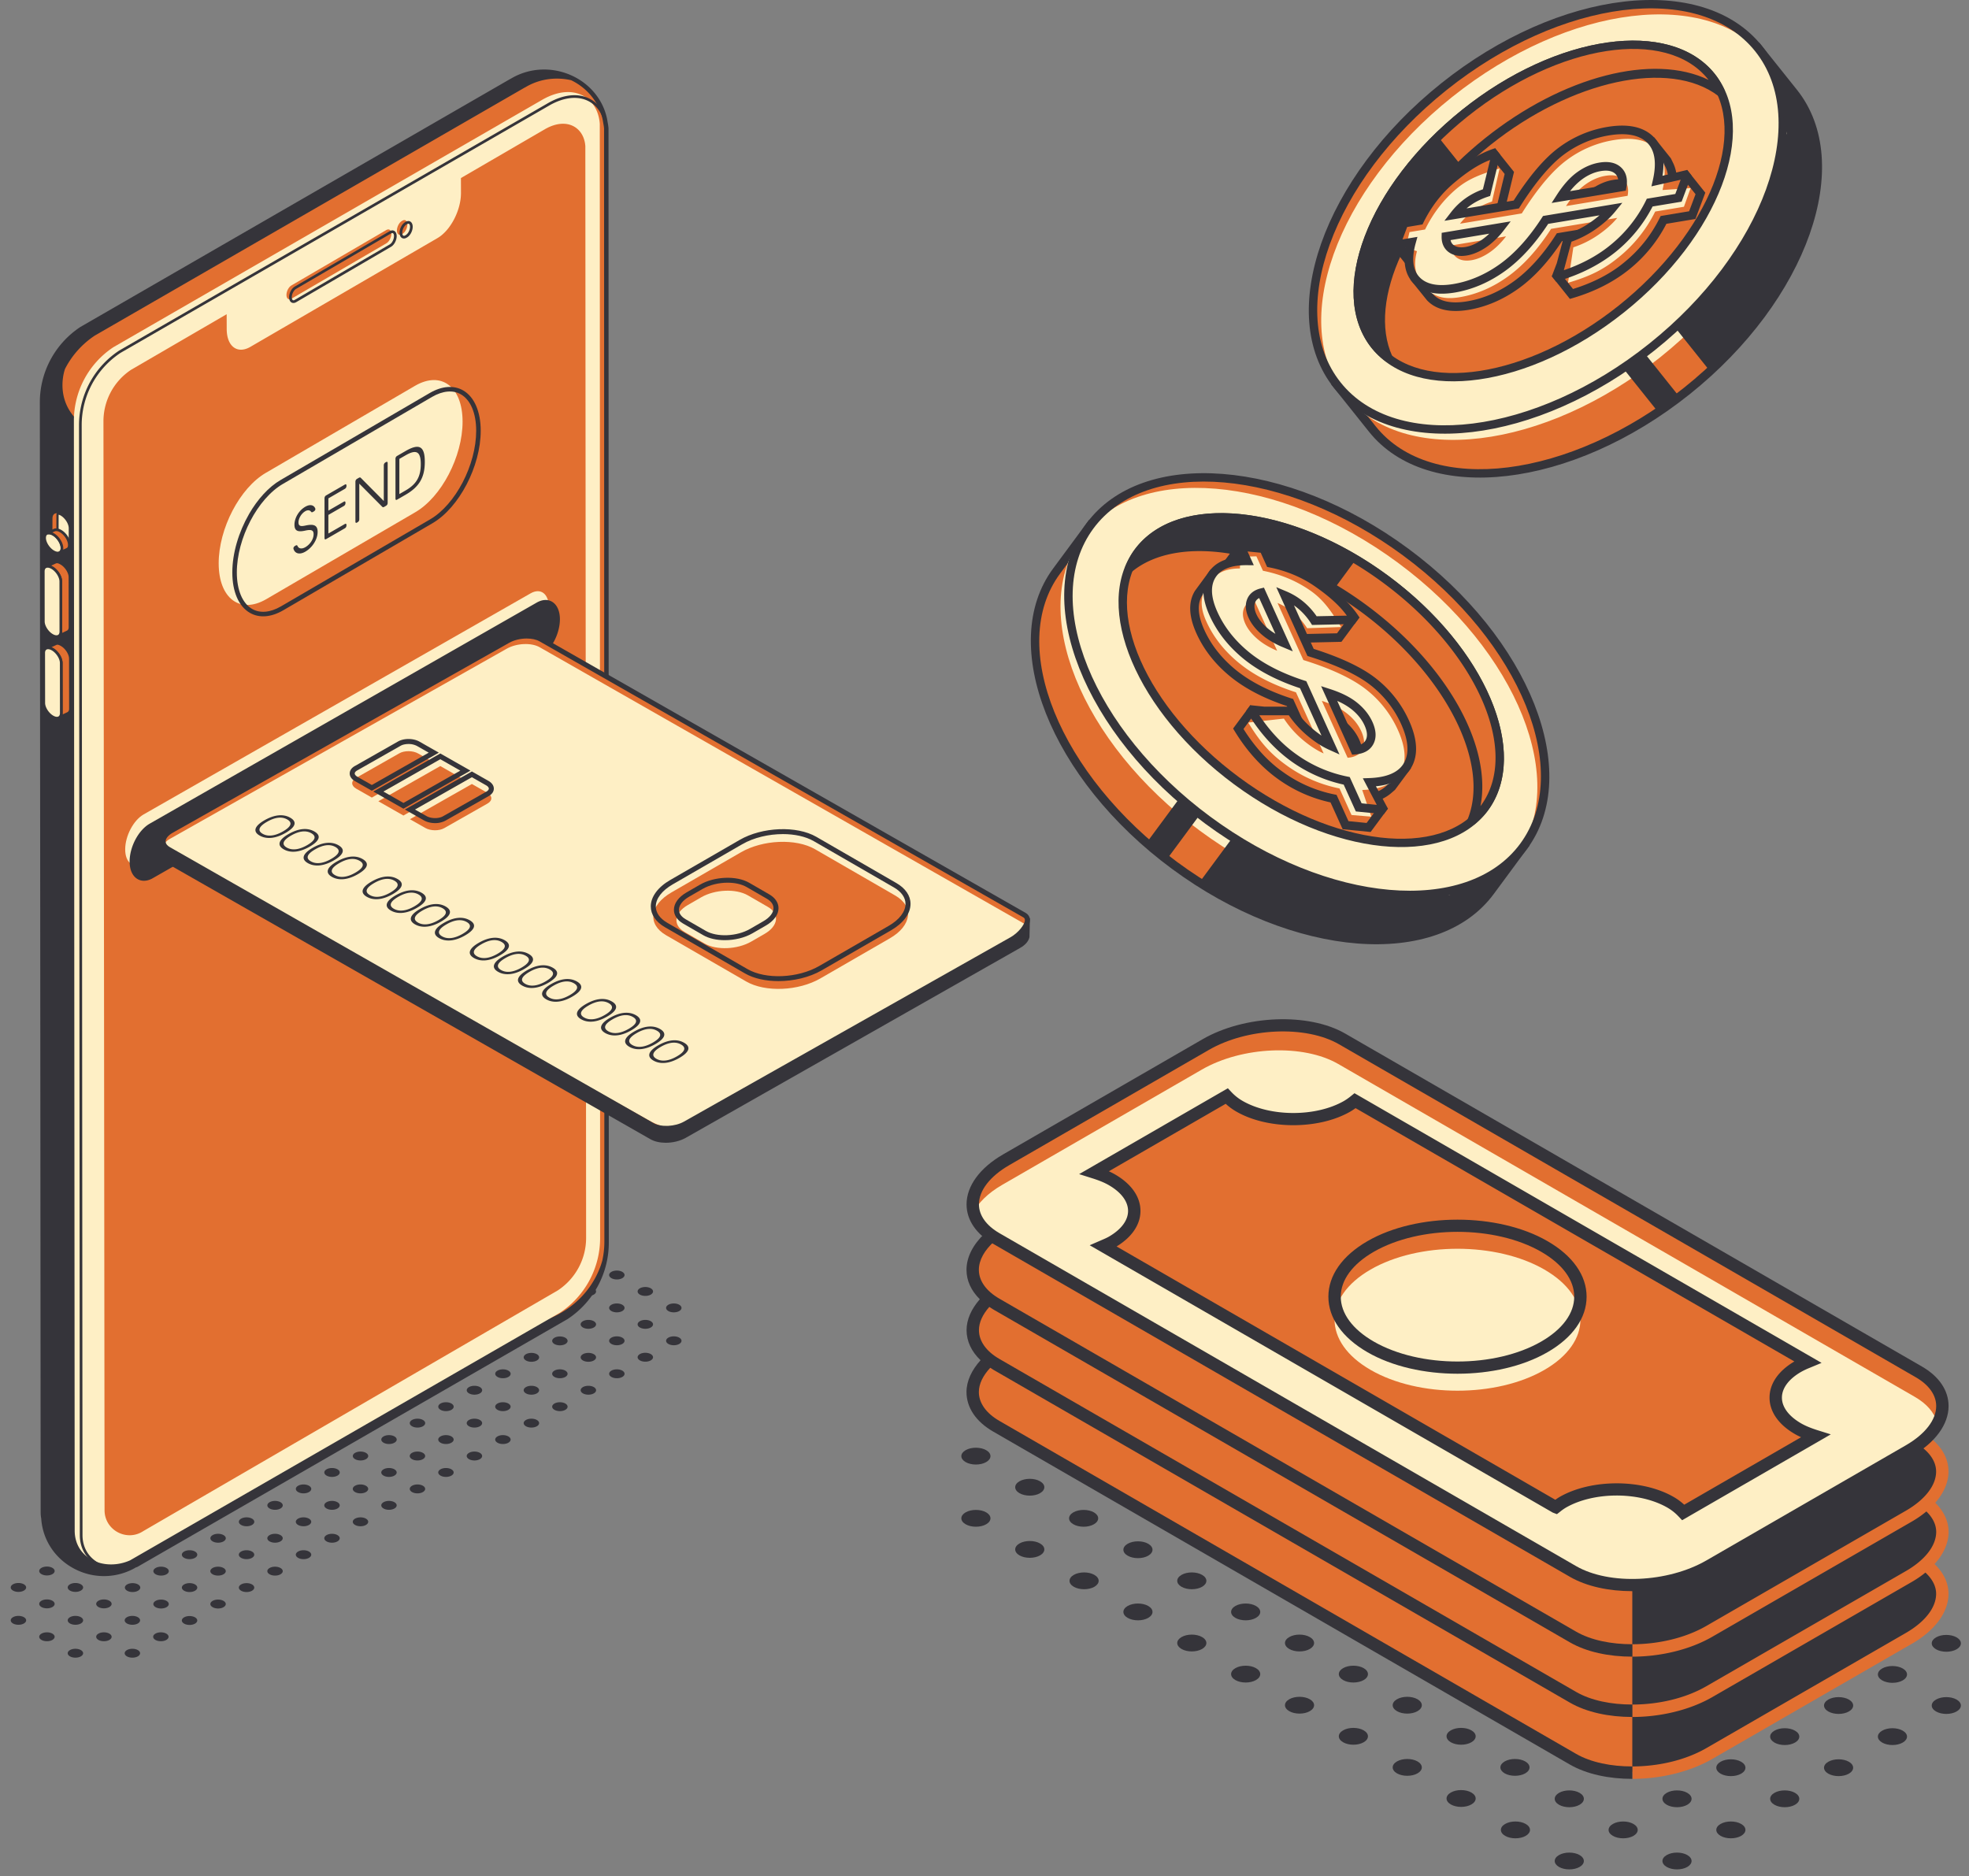 <?xml version="1.0" encoding="UTF-8"?> <svg xmlns="http://www.w3.org/2000/svg" width="170" height="162" fill="none"><rect width="100%" height="100%" fill="#808080" stroke="none"/><path d="M166.265 135.058c1.864-1.725 1.932-3.818.079-5.285 1.983-1.901 1.815-4.229-.68-5.67l-49.788-28.745c-3.019-1.742-8.292-1.524-11.777.488l-17.23 9.948c-3.196 1.845-3.77 4.556-1.519 6.337-1.808 1.733-1.824 3.82.079 5.266-2.07 1.915-1.935 4.288.594 5.748l49.788 28.745c3.019 1.742 8.292 1.524 11.778-.488l17.23-9.948c3.23-1.865 3.786-4.616 1.446-6.396Z" fill="#E26F30"></path><path d="M166.27 134.988c1.864-1.725 1.932-3.819.079-5.284 1.983-1.901 1.815-4.23-.68-5.67l-1.795-1.036-22.944 13.857v16.122c2.316 0 4.756-.543 6.664-1.646l17.228-9.946c3.232-1.866 3.788-4.617 1.448-6.397Z" fill="#35343A"></path><path d="m164.545 140.992-17.23 9.947c-1.831 1.055-4.169 1.576-6.385 1.577v1.074c2.41-.003 4.945-.586 6.918-1.727l17.232-9.946c2.001-1.156 3.149-2.727 3.149-4.311 0-.951-.437-1.824-1.204-2.564.781-.862 1.211-1.818 1.211-2.78 0-.927-.415-1.782-1.148-2.51.734-.842 1.141-1.766 1.141-2.697 0-1.111-.565-2.129-1.597-2.933-.232.258-.5.507-.808.749.85.617 1.337 1.374 1.337 2.185 0 1.189-.953 2.424-2.616 3.384l-17.23 9.948c-1.831 1.054-4.169 1.577-6.385 1.578v1.072c2.41-.001 4.945-.585 6.918-1.725l17.232-9.948a8.943 8.943 0 0 0 1.241-.865c.539.528.847 1.126.847 1.762 0 1.191-.954 2.424-2.616 3.385l-17.232 9.947c-1.83 1.056-4.172 1.579-6.39 1.579v1.073c2.412-.001 4.95-.585 6.925-1.727l17.231-9.948c.404-.234.789-.5 1.151-.794.584.544.924 1.166.924 1.83 0 1.19-.953 2.424-2.616 3.385Z" fill="#E26F30"></path><path d="M140.931 152.516c-1.823.002-3.564-.343-4.859-1.089l-49.787-28.746c-1.142-.66-1.772-1.544-1.772-2.49 0-.707.36-1.426.984-2.096.087.055.168.113.26.167l49.787 28.745c1.439.831 3.365 1.238 5.381 1.238h.006v-1.074c-1.82.002-3.56-.344-4.852-1.089l-49.787-28.746c-1.143-.659-1.772-1.543-1.772-2.491 0-.674.324-1.361.896-2.005.11.072.216.147.335.215l49.786 28.744c1.439.832 3.366 1.239 5.382 1.239l.012-.001v-1.072c-1.823.001-3.564-.344-4.859-1.09l-49.787-28.746c-1.142-.659-1.772-1.543-1.772-2.49 0-.844.488-1.709 1.362-2.484-.33-.203-.62-.42-.863-.651-1.004.951-1.567 2.039-1.567 3.135 0 .936.406 1.807 1.15 2.54-.726.833-1.144 1.745-1.144 2.666 0 .963.426 1.854 1.208 2.599-.768.854-1.214 1.795-1.214 2.747 0 1.343.819 2.558 2.306 3.414l49.786 28.746c1.439.831 3.366 1.239 5.382 1.239l.012-.002v-1.072Z" fill="#35343A"></path><path d="m135.812 135.683-49.788-28.746c-3.018-1.742-2.64-4.786.846-6.799l17.23-9.949c3.485-2.011 8.758-2.23 11.777-.488l49.788 28.747c3.018 1.742 2.64 4.786-.845 6.799l-17.231 9.947c-3.485 2.013-8.758 2.232-11.777.489Z" fill="#E26F30"></path><path d="m165.326 120.609-49.788-28.745c-3.019-1.744-8.292-1.524-11.777.488l-17.23 9.948c-1.254.724-2.099 1.581-2.535 2.462.244.817.872 1.574 1.913 2.175l49.788 28.746c3.019 1.743 8.292 1.524 11.778-.489l17.23-9.947c1.253-.724 2.098-1.582 2.534-2.464-.244-.816-.872-1.573-1.913-2.174Z" fill="#FEEFC5"></path><path d="M136.079 135.22c2.867 1.652 7.909 1.435 11.243-.488l17.231-9.947c1.661-.962 2.615-2.195 2.615-3.386 0-.946-.628-1.83-1.77-2.489l-49.789-28.746c-2.865-1.653-7.909-1.436-11.242.488l-17.23 9.948c-1.662.96-2.617 2.195-2.617 3.384 0 .947.63 1.83 1.771 2.49l49.788 28.746Zm4.847 2.163c-2.016 0-3.943-.407-5.381-1.238L85.758 107.4c-1.487-.857-2.307-2.072-2.307-3.416 0-1.583 1.15-3.153 3.152-4.31l17.229-9.947c3.628-2.095 9.152-2.312 12.312-.487l49.788 28.745c1.486.857 2.305 2.069 2.305 3.414 0 1.583-1.148 3.155-3.151 4.31l-17.23 9.947c-1.977 1.143-4.516 1.727-6.93 1.727Z" fill="#35343A"></path><path d="M155.242 123.358c-2.571-1.485-2.571-3.89 0-5.375.256-.149.54-.27.825-.389l-39.073-22.56a5.497 5.497 0 0 1-.675.476c-2.571 1.485-6.738 1.485-9.309 0a4.752 4.752 0 0 1-1.099-.875l-11.42 6.594c.537.171 1.055.369 1.511.633 2.57 1.485 2.57 3.891 0 5.375-.23.131-.482.237-.733.346l39.056 22.548c.188-.144.371-.291.599-.422 2.57-1.484 6.738-1.484 9.309 0 .456.264.801.562 1.096.873l11.42-6.594c-.536-.169-1.052-.369-1.507-.63Z" fill="#E26F30"></path><path d="M139.579 128.072c1.783 0 3.563.393 4.92 1.175.329.189.635.414.914.671l10.089-5.827a6.09 6.09 0 0 1-.528-.269c-1.415-.817-2.195-1.936-2.195-3.15 0-1.199.761-2.306 2.144-3.121l-37.886-21.874c-.14.103-.288.203-.452.298-2.713 1.568-7.129 1.568-9.842 0a5.074 5.074 0 0 1-.917-.672l-10.09 5.826c.181.082.359.172.532.271 1.416.818 2.197 1.937 2.197 3.152 0 1.175-.731 2.259-2.062 3.069l37.882 21.872a4.45 4.45 0 0 1 .369-.245c1.359-.783 3.143-1.176 4.925-1.176Zm5.651 3.186-.289-.307a4.282 4.282 0 0 0-.976-.779c-2.42-1.397-6.356-1.394-8.773 0a4.177 4.177 0 0 0-.486.343l-.284.22-.364-.139-39.976-23.08.973-.423c.288-.123.493-.211.68-.318 1.07-.618 1.66-1.409 1.66-2.223 0-.816-.59-1.607-1.661-2.225-.37-.214-.817-.4-1.405-.586l-1.16-.366 12.842-7.414.289.309a4.2 4.2 0 0 0 .976.78c2.42 1.397 6.356 1.397 8.775 0a4.82 4.82 0 0 0 .608-.431l.285-.23 40.327 23.284-.999.416a6.374 6.374 0 0 0-.764.359c-1.07.618-1.66 1.408-1.66 2.224 0 .815.59 1.606 1.66 2.225.372.214.816.398 1.4.584l1.159.363-12.837 7.414Z" fill="#35343A"></path><path d="M133.341 116.292c-4.144 2.392-10.863 2.392-15.007 0-4.146-2.393-4.146-6.273-.002-8.665 4.146-2.394 10.865-2.394 15.009 0 4.146 2.392 4.146 6.272 0 8.665Z" fill="#E26F30"></path><path d="M133.341 118.279c-4.144 2.394-10.863 2.394-15.007 0-4.146-2.393-4.146-6.271-.002-8.664 4.146-2.394 10.865-2.394 15.009 0 4.146 2.393 4.146 6.271 0 8.664Z" fill="#FEEFC5"></path><path d="M125.837 106.358c-2.621 0-5.241.578-7.237 1.728-1.832 1.059-2.841 2.433-2.841 3.871 0 1.437 1.009 2.812 2.841 3.871 3.991 2.303 10.484 2.302 14.474 0 1.832-1.059 2.842-2.434 2.842-3.871 0-1.438-1.01-2.812-2.842-3.871-1.994-1.15-4.617-1.728-7.237-1.728Zm0 12.251c-2.814 0-5.628-.619-7.772-1.857-2.177-1.257-3.375-2.959-3.375-4.795 0-1.835 1.198-3.539 3.375-4.795 4.287-2.474 11.258-2.474 15.544 0 2.177 1.256 3.375 2.96 3.375 4.795 0 1.836-1.198 3.538-3.375 4.795-2.144 1.238-4.957 1.857-7.772 1.857Zm19.842 41.558c.491.283.491.743 0 1.027-.49.283-1.288.283-1.778 0-.491-.284-.491-.744 0-1.027.49-.283 1.288-.283 1.778 0Zm4.651-2.685c.491.283.491.743 0 1.027-.492.284-1.288.284-1.779 0-.492-.284-.492-.744 0-1.027.491-.284 1.287-.284 1.779 0Zm4.649-2.685c.492.284.492.744 0 1.027-.49.284-1.286.284-1.778 0-.491-.283-.491-.743 0-1.027.492-.284 1.288-.284 1.778 0Zm4.651-2.685c.49.284.49.744 0 1.028-.491.282-1.287.282-1.779 0-.491-.284-.491-.744 0-1.028.492-.283 1.288-.283 1.779 0Zm4.65-2.684c.491.283.491.742 0 1.026-.492.285-1.288.285-1.778 0-.492-.284-.492-.743 0-1.026.49-.284 1.286-.284 1.778 0Zm4.65-2.686c.492.285.492.745 0 1.027-.491.284-1.287.284-1.778 0-.492-.282-.492-.742 0-1.027.491-.282 1.287-.282 1.778 0Zm-32.55 13.425c.49.283.49.743 0 1.027-.492.283-1.288.283-1.779 0-.492-.284-.492-.744 0-1.027.491-.283 1.287-.283 1.779 0Zm4.649-2.685c.492.283.492.743 0 1.027-.491.284-1.287.284-1.779 0-.49-.284-.49-.744 0-1.027.492-.284 1.288-.284 1.779 0Zm4.65-2.685c.491.284.491.744 0 1.027-.49.284-1.288.284-1.778 0-.491-.283-.491-.743 0-1.027.49-.284 1.288-.284 1.778 0Zm4.651-2.685c.491.284.491.744 0 1.028-.492.282-1.288.282-1.779 0-.492-.284-.492-.744 0-1.028.491-.283 1.287-.283 1.779 0Zm4.649-2.684c.492.283.492.742 0 1.026-.49.285-1.286.285-1.777 0-.492-.284-.492-.743 0-1.026.491-.284 1.287-.284 1.777 0Zm4.651-2.686c.492.285.492.745 0 1.027-.491.284-1.287.284-1.779 0-.491-.282-.491-.742 0-1.027.492-.282 1.288-.282 1.779 0Zm4.65-2.683c.491.282.491.742 0 1.026-.492.283-1.288.283-1.778 0-.491-.284-.491-.744 0-1.026.49-.284 1.286-.284 1.778 0Zm4.651-2.686c.491.285.491.743 0 1.027-.492.284-1.288.284-1.779 0-.492-.284-.492-.742 0-1.027.491-.284 1.287-.284 1.779 0Zm-37.202 16.109c.491.283.491.743 0 1.027-.491.284-1.288.284-1.779 0-.49-.284-.49-.744 0-1.027.491-.284 1.288-.284 1.779 0Zm4.651-2.685c.49.284.49.744 0 1.027-.492.284-1.288.284-1.779 0-.492-.283-.492-.743 0-1.027.491-.284 1.287-.284 1.779 0Zm-9.341-.028c.49.284.49.743 0 1.027-.491.284-1.288.284-1.779 0-.491-.284-.491-.743 0-1.027.491-.284 1.288-.284 1.779 0Zm4.65-2.685c.491.284.491.744 0 1.028-.492.282-1.288.282-1.779 0-.492-.284-.492-.744 0-1.028.491-.283 1.287-.283 1.779 0Zm-9.301 0c.492.284.492.744 0 1.028-.491.282-1.287.282-1.779 0-.49-.284-.49-.744 0-1.028.492-.283 1.288-.283 1.779 0Zm4.651-2.684c.49.282.49.742 0 1.027-.491.284-1.288.284-1.779 0-.491-.285-.491-.745 0-1.027.491-.284 1.288-.284 1.779 0Zm-9.3 0c.49.282.49.742 0 1.027-.492.284-1.288.284-1.779 0-.492-.285-.492-.745 0-1.027.491-.284 1.287-.284 1.779 0Zm4.649-2.685c.492.284.492.743 0 1.026-.491.284-1.287.284-1.779 0-.49-.283-.49-.742 0-1.026.492-.283 1.288-.283 1.779 0Zm-9.3 0c.491.284.491.743 0 1.026-.49.284-1.288.284-1.778 0-.491-.283-.491-.742 0-1.026.49-.283 1.288-.283 1.778 0Zm4.651-2.686c.49.284.49.744 0 1.028-.492.283-1.288.283-1.779 0-.492-.284-.492-.744 0-1.028.491-.282 1.287-.282 1.779 0Zm-9.301.001c.492.283.492.743 0 1.027-.491.283-1.287.283-1.779 0-.491-.284-.491-.744 0-1.027.492-.283 1.288-.283 1.779 0Zm4.65-2.684c.491.283.491.742 0 1.026-.49.284-1.288.284-1.778 0-.491-.284-.491-.743 0-1.026.49-.285 1.288-.285 1.778 0Zm-9.3 0c.491.283.491.742 0 1.026-.492.284-1.287.284-1.778 0-.492-.284-.492-.743 0-1.026.491-.285 1.286-.285 1.778 0Zm4.65-2.686c.492.284.492.744 0 1.027-.491.284-1.287.284-1.779 0-.491-.283-.491-.743 0-1.027.492-.282 1.288-.282 1.779 0Zm-9.3 0c.49.284.49.744 0 1.027-.49.284-1.288.284-1.779 0-.49-.283-.49-.743 0-1.027.491-.282 1.288-.282 1.779 0Zm4.65-2.684c.491.283.491.743 0 1.027-.492.282-1.287.282-1.778 0-.492-.284-.492-.744 0-1.027.491-.284 1.286-.284 1.778 0Zm-9.3 0c.491.283.491.743 0 1.027-.491.282-1.287.282-1.78 0-.49-.284-.49-.744 0-1.027.493-.284 1.289-.284 1.78 0Zm4.65-2.685c.49.284.49.744 0 1.027-.49.284-1.288.284-1.779 0-.49-.283-.49-.743 0-1.027.491-.284 1.288-.284 1.779 0Zm-9.341-.028c.492.284.492.743 0 1.027-.49.283-1.287.283-1.779 0-.49-.284-.49-.743 0-1.027.492-.284 1.288-.284 1.779 0Zm4.65-2.685c.491.284.491.743 0 1.026-.49.285-1.288.285-1.778 0-.49-.283-.49-.742 0-1.026.49-.283 1.288-.283 1.778 0Zm-9.3 0c.491.284.491.743 0 1.026-.491.285-1.287.285-1.778 0-.492-.283-.492-.742 0-1.026.49-.283 1.287-.283 1.779 0Zm4.65-2.684c.492.282.492.743 0 1.026-.49.284-1.287.284-1.779 0-.49-.283-.49-.744 0-1.026.492-.284 1.288-.284 1.779 0Zm-4.65-2.685c.491.283.491.742 0 1.026-.491.284-1.287.284-1.778 0-.492-.284-.492-.743 0-1.026.49-.284 1.287-.284 1.779 0Z" fill="#35343A"></path><path d="M150.747 5.057c-5.985-2.328-15.166-.09-23.056 6.213-7.889 6.303-12.101 14.762-11.151 21.114l-1.083.865 3.027 3.788c4.959 6.208 17.121 4.736 27.166-3.288 10.043-8.023 14.165-19.559 9.206-25.767l-3.027-3.79-1.082.865Z" fill="#E26F30"></path><path d="m115.979 33.31 2.795 3.497c4.822 6.037 16.775 4.536 26.641-3.346 9.868-7.883 13.972-19.208 9.15-25.245l-2.795-3.499-.957.766-.2-.076c-6.028-2.346-15.147.129-22.69 6.156-7.546 6.026-11.972 14.373-11.016 20.768l.032.212-.96.767Zm29.902.732c-10.189 8.14-22.609 9.588-27.689 3.23l-3.258-4.08 1.208-.965c-.868-6.618 3.654-15.125 11.315-21.246 7.663-6.12 16.959-8.65 23.224-6.345l1.206-.963 3.258 4.079c5.079 6.357.924 18.152-9.264 26.29Z" fill="#35343A"></path><path d="M151.83 4.193c4.958 6.208.836 17.745-9.208 25.767-10.044 8.024-22.205 9.496-27.165 3.29-4.958-6.208-.836-17.745 9.208-25.77 10.044-8.023 22.205-9.494 27.165-3.287Z" fill="#E26F30"></path><path d="M152.542 5.084c4.96 6.207.837 17.745-9.207 25.767-10.044 8.024-22.206 9.496-27.164 3.288-4.959-6.207-.838-17.744 9.206-25.766 10.044-8.024 22.206-9.496 27.165-3.29Z" fill="#FEEFC5"></path><path d="M124.897 7.773c-9.868 7.883-13.972 19.209-9.149 25.246 4.824 6.037 16.775 4.536 26.642-3.346 9.868-7.884 13.973-19.208 9.149-25.246-4.823-6.038-16.774-4.536-26.642 3.346Zm17.958 22.48c-10.189 8.14-22.61 9.587-27.688 3.23-5.079-6.358-.923-18.153 9.266-26.291 10.186-8.139 22.607-9.587 27.687-3.228 5.079 6.357.923 18.152-9.265 26.29Z" fill="#35343A"></path><path d="M147.763 6.615c3.73 4.669.253 13.65-7.768 20.057-8.021 6.409-17.548 7.817-21.278 3.146-3.731-4.67-.254-13.65 7.768-20.058 8.021-6.406 17.547-7.816 21.278-3.145Z" fill="#E26F30"></path><path d="M126.717 10.051c-7.848 6.27-11.307 15.032-7.709 19.534 3.596 4.502 12.907 3.066 20.755-3.205 7.848-6.269 11.307-15.033 7.711-19.535-3.598-4.501-12.909-3.064-20.757 3.206Zm13.51 16.91c-8.169 6.526-17.949 7.912-21.802 3.088-3.852-4.822-.341-14.054 7.828-20.579 8.169-6.527 17.949-7.91 21.801-3.09 3.853 4.825.342 14.056-7.827 20.582Z" fill="#35343A"></path><path d="M126.485 9.761c-8.022 6.408-11.499 15.388-7.768 20.06.334.418.73.772 1.154 1.093-2.237-4.904 1.28-12.857 8.581-18.689 7.3-5.833 15.833-7.506 20.124-4.241a6.408 6.408 0 0 0-.813-1.368c-3.731-4.67-13.257-3.261-21.278 3.145Z" fill="#E26F30"></path><path d="M126.716 10.053c-7.848 6.27-11.306 15.032-7.709 19.534l.04.05c-1.204-5.148 2.428-12.316 9.172-17.704 6.745-5.388 14.537-7.347 19.293-5.036-.014-.016-.026-.033-.039-.05-3.597-4.502-12.909-3.064-20.757 3.206Zm22.168-1.327-.534-.446c-4.193-3.192-12.649-1.37-19.666 4.234-7.018 5.607-10.661 13.45-8.474 18.247l.353.774-.917-.325c-.514-.39-.9-.758-1.22-1.158-3.853-4.823-.343-14.055 7.826-20.58 8.169-6.527 17.949-7.91 21.801-3.088.317.396.591.854.861 1.444l-.03.898Z" fill="#35343A"></path><path d="m124.227 11.881 1.907 2.387-3.44 4.006-2.62 4.892-.863 4.819.66 2.93-1.857-1.973-.789-3.5.553-3.79 2.168-4.67 3.592-4.55.689-.55Z" fill="#35343A"></path><path d="m141.247 17.63-5.32.884c.528-.815 1.075-1.428 1.644-1.842.568-.413 1.158-.67 1.767-.772.681-.113 1.198-.009 1.552.312.352.32.472.794.357 1.418Zm-11.966 4.918c-.518.344-1.018.558-1.5.638-.527.086-.952.015-1.276-.212-.323-.229-.48-.582-.472-1.06l4.72-.785c-.466.602-.956 1.075-1.472 1.42Zm15.107-6.262c.11-.99-.045-1.778-.453-2.37a.549.549 0 0 1 .039-.01l-1.295-1.622-1.469.428a7.598 7.598 0 0 0-1.178.107 9.262 9.262 0 0 0-4.042 1.725c-1.221.907-2.516 2.44-3.881 4.604l-5.334.887c.696-.897 1.618-1.535 2.764-1.912l.775-3.19-1.195-1.495-1.884 2.968.027.012c-.272.19-.54.39-.796.606-1.117.946-2.018 2.116-2.704 3.512l-.69.115.069-.285-.559-.7-2.066 1.473 1.878 2.35.242-1.01.424-.07c-.128.465-.18.878-.199 1.267-.431.155-.765.279-.765.279l1.382 1.72c.68.721 1.766.958 3.256.71 1.473-.245 2.873-.846 4.201-1.806 1.327-.959 2.562-2.324 3.704-4.096l5.715-.95c-.411.503-.951.988-1.62 1.455-.425.296-.88.535-1.349.748l-.167-.401-2.733 2.552 1.194 1.494c1.888-.556 3.498-1.38 4.828-2.473a11.725 11.725 0 0 0 3.12-3.92l2.483-.413.701-1.872-1.195-1.495-1.228 1.078Z" fill="#E26F30"></path><path d="M129.073 22.24c.237-.16.473-.35.701-.57l-3.344.555c.056.25.184.372.29.445.238.17.574.219 1 .148.426-.07.882-.265 1.353-.579Zm.787.345c-.124.098-.248.19-.375.273-.559.372-1.112.605-1.644.695-.625.102-1.147.01-1.552-.275-.295-.208-.643-.616-.629-1.37l.006-.31 5.958-.99-.579.749a7.147 7.147 0 0 1-1.185 1.228ZM136.75 18l4.163-.692c.022-.363-.068-.632-.275-.822-.263-.238-.68-.313-1.24-.22-.549.091-1.091.33-1.609.707a5.396 5.396 0 0 0-1.039 1.027Zm4.815-.048-6.408 1.067.457-.707c.549-.85 1.129-1.501 1.736-1.94.615-.447 1.263-.73 1.925-.839.796-.132 1.423.003 1.863.403.453.412.612 1.004.473 1.76l-.046.256Zm1.812.7 2.458-.41.554-1.473-.82-1.025-1.656 1.453.105-.952c.099-.888-.033-1.601-.391-2.118l-.292-.426-.792-.992-1.333.375a7.338 7.338 0 0 0-1.117.101 8.944 8.944 0 0 0-3.883 1.658c-1.172.872-2.452 2.389-3.788 4.504l-.089.14-6.432 1.07.58-.75c.697-.902 1.619-1.563 2.743-1.97l.685-2.816-.756-.945-1.381 2.177.193.095-.491.375a9.775 9.775 0 0 0-.768.585c-1.073.906-1.952 2.048-2.612 3.392l-.084.172-1.432.238.158-.656-.226-.28-1.135 1.198.833 1.29.121-.51 1.243-.207-.155.563a5.294 5.294 0 0 0-.185 1.185l-.011.248-.511.185 1.056 1.315c.568.6 1.552.801 2.907.576 1.408-.233 2.769-.819 4.044-1.74 1.277-.925 2.496-2.27 3.609-3.996l.088-.139 6.849-1.14-.622.764c-.432.53-1.002 1.043-1.696 1.527-.4.28-.848.528-1.408.781l-.35.158-.108-.26-2.09 1.952.822 1.028c1.731-.538 3.264-1.318 4.459-2.33a11.417 11.417 0 0 0 3.021-3.798l.086-.172Zm3.004.255-2.508.417a12.181 12.181 0 0 1-3.131 3.872c-1.352 1.113-3.031 1.974-4.959 2.542l-.24.071-1.565-1.96 3.376-3.15.223.534c.36-.179.665-.357.942-.55a9.62 9.62 0 0 0 .772-.598l-4.43.737c-1.14 1.738-2.388 3.102-3.709 4.058-1.368.989-2.834 1.618-4.358 1.872-1.613.268-2.82-.01-3.588-.823l-1.437-1.785.231-.551-2.021-2.53 2.674-1.903.86 1.04c.696-1.361 1.607-2.526 2.712-3.46.225-.19.459-.37.697-.537l2.162-3.406 1.633 2.046-.867 3.569-.197.065a5.59 5.59 0 0 0-1.839 1.008l4.068-.677c1.354-2.119 2.662-3.656 3.885-4.563a9.672 9.672 0 0 1 4.203-1.793 8.01 8.01 0 0 1 1.183-.11l1.66-.485 1.449 1.815.228.475c.171.38.271.812.296 1.294l.877-.77 1.57 1.965-.852 2.27Z" fill="#35343A"></path><path d="M140.052 16.137c.115-.624-.004-1.096-.357-1.417-.353-.32-.87-.424-1.552-.311-.609.101-1.198.359-1.766.772-.57.413-1.116 1.027-1.643 1.841l5.318-.885Zm-15.214 4.285c-.008.477.15.832.472 1.06.324.228.749.299 1.277.21.482-.08.982-.291 1.499-.635.517-.346 1.007-.818 1.472-1.42l-4.72.785Zm14.321-2.381-5.714.95c-1.142 1.771-2.376 3.136-3.704 4.096-1.327.959-2.728 1.562-4.2 1.806-1.492.249-2.577.01-3.257-.711-.679-.721-.819-1.81-.419-3.265l-1.349.225.701-1.872 1.351-.225c.685-1.398 1.588-2.568 2.705-3.512a10.891 10.891 0 0 1 3.846-2.092l-.774 3.19c-1.147.378-2.068 1.015-2.763 1.913l5.332-.887c1.367-2.164 2.66-3.699 3.881-4.604a9.266 9.266 0 0 1 4.043-1.725c1.646-.274 2.856-.034 3.629.721.775.756.975 1.95.6 3.587l2.549-.424-.701 1.872-2.483.413a11.725 11.725 0 0 1-3.12 3.92c-1.33 1.093-2.939 1.917-4.827 2.473l.882-3.307a8.364 8.364 0 0 0 2.172-1.086c.67-.467 1.21-.952 1.62-1.456Z" fill="#E26F30"></path><path d="M140.525 16.907c.115-.624-.004-1.096-.357-1.417-.352-.32-.869-.424-1.552-.31-.609.1-1.197.358-1.767.771-.568.414-1.116 1.027-1.642 1.84l5.318-.884Zm-15.213 4.285c-.009.478.148.831.472 1.06.324.229.75.3 1.276.211.483-.08.981-.292 1.499-.636.517-.345 1.008-.817 1.472-1.42l-4.719.785Zm14.32-2.38-5.715.948c-1.141 1.772-2.376 3.14-3.702 4.098-1.328.958-2.728 1.561-4.201 1.805-1.491.248-2.31-.137-2.99-.859-.68-.722-1.085-1.662-.685-3.117l-.964-.312.316-1.336 1.349-.224c.687-1.397 1.588-2.568 2.706-3.512 1.117-.945 2.279-1.308 3.727-1.758l-.656 2.857c-1.146.376-2.067 1.013-2.762 1.912l5.333-.887c1.365-2.164 2.659-3.698 3.881-4.604a9.26 9.26 0 0 1 4.043-1.725c1.645-.273 2.854-.033 3.629.721.773.756.973 1.951.599 3.587l2.425-.163-.577 1.61-2.482.413a11.745 11.745 0 0 1-3.121 3.921c-1.329 1.092-2.516 1.673-4.404 2.23l.459-3.063a8.364 8.364 0 0 0 2.172-1.087c.671-.466 1.211-.952 1.62-1.456Z" fill="#FEEFC5"></path><path d="M125.239 20.73c.054.251.182.373.286.446.24.17.576.219 1.002.148.428-.07.882-.265 1.353-.579.24-.16.473-.35.702-.57l-3.343.556Zm3.428.36c-.123.1-.248.19-.375.274-.559.372-1.112.605-1.643.694-.626.103-1.148.011-1.553-.275-.293-.207-.643-.614-.629-1.37l.006-.31 5.957-.99-.578.75a7.085 7.085 0 0 1-1.185 1.226Zm6.89-4.585 4.163-.692c.024-.36-.067-.632-.275-.82-.263-.24-.68-.313-1.241-.22-.547.091-1.088.328-1.608.707a5.509 5.509 0 0 0-1.039 1.025Zm4.815-.046-6.408 1.066.457-.708c.549-.849 1.129-1.5 1.737-1.94.614-.445 1.262-.728 1.924-.837.796-.133 1.424.003 1.864.403.452.412.612 1.004.472 1.758l-.046.258Zm1.811.7 2.459-.41.464-1.229-2.525.57.124-.54c.341-1.493.174-2.582-.497-3.235-.68-.665-1.794-.875-3.308-.623a8.944 8.944 0 0 0-3.883 1.657c-1.169.874-2.452 2.388-3.788 4.504l-.088.142-6.433 1.069.58-.75c.697-.9 1.619-1.565 2.744-1.97l.621-2.533c-1.141.432-2.224 1.23-3.14 2.004-1.073.906-1.952 2.048-2.612 3.392l-.084.17-1.326.222-.4 1.068 1.288-.215-.155.561c-.361 1.315-.251 2.293.331 2.912.586.623 1.57.824 2.925.599 1.408-.235 2.769-.82 4.044-1.74 1.286-.93 2.497-2.272 3.609-3.997l.088-.138 6.849-1.138-.622.762c-.431.53-1.002 1.044-1.696 1.527a8.817 8.817 0 0 1-2.076 1.07l-.656 2.458c1.561-.53 2.941-1.275 4.057-2.2a11.447 11.447 0 0 0 3.023-3.797l.083-.172Zm3.004.254-2.506.416a12.19 12.19 0 0 1-3.132 3.874c-1.357 1.105-3.031 1.974-4.959 2.542l-.244.07-.366-.465.432-1.131.648-2.427.19-.063a8.034 8.034 0 0 0 2.076-1.04c.28-.196.538-.394.772-.597l-4.43.737c-1.138 1.736-2.384 3.099-3.708 4.058-1.369.988-2.835 1.618-4.359 1.872-1.613.267-2.82-.01-3.588-.825-.678-.72-.892-1.749-.637-3.06l-1.435.238 1.004-2.676 1.375-.23c.696-1.362 1.607-2.525 2.712-3.46 1.149-.967 2.564-1.983 4.053-2.447l.44.55-.868 3.57-.196.064c-.702.23-1.32.568-1.84 1.009l4.069-.677c1.352-2.12 2.656-3.655 3.884-4.563a9.656 9.656 0 0 1 4.203-1.793c1.761-.293 3.091-.016 3.95.822.779.76 1.05 1.902.808 3.398l2.13-.506.374.47-.852 2.27Zm-.578 10.844 3.084 3.86 3.749-4.153 3.175-4.54 2.121-6.172.006-5.422-1.054-2.806-2.472-2.962 1.039 5.457-1.846 6.008-4.332 7.065-3.47 3.665Zm-2.608 2.256 3.026 3.788-1.87 1.273-3.177-3.977 2.021-1.084Z" fill="#35343A"></path><path d="M130.431 72.251c.71-6.384-3.818-14.68-11.939-20.68s-17.381-7.89-23.274-5.338l-1.114-.823-2.882 3.9c-4.721 6.39-.167 17.764 10.173 25.402 10.338 7.64 22.547 8.652 27.269 2.262l2.881-3.9-1.114-.823Z" fill="#E26F30"></path><path d="m94.182 45.929-2.66 3.601c-4.592 6.215-.064 17.377 10.093 24.882 10.159 7.505 22.158 8.554 26.75 2.339l2.662-3.6-.987-.73.023-.213c.713-6.428-4.026-14.6-11.792-20.338-7.767-5.739-16.972-7.868-22.905-5.297l-.197.085-.987-.73Zm6.992 29.082c-10.488-7.75-15.086-19.378-10.25-25.924l3.102-4.198 1.243.918c6.172-2.542 15.557-.364 23.445 5.464 7.886 5.827 12.725 14.157 12.11 20.805l1.241.917-3.101 4.2c-4.836 6.546-17.304 5.566-27.79-2.182Z" fill="#35343A"></path><path d="M131.546 73.072c-4.721 6.39-16.929 5.377-27.269-2.262-10.34-7.638-14.894-19.011-10.172-25.402 4.722-6.39 16.929-5.377 27.269 2.262 10.34 7.638 14.894 19.011 10.172 25.402Z" fill="#E26F30"></path><path d="M130.869 73.99c-4.721 6.39-16.93 5.377-27.27-2.261-10.34-7.64-14.893-19.012-10.172-25.402 4.721-6.39 16.93-5.379 27.269 2.261 10.34 7.639 14.894 19.012 10.173 25.402Z" fill="#FEEFC5"></path><path d="M121.152 47.97c-10.157-7.503-22.157-8.552-26.749-2.338-4.592 6.215-.064 17.377 10.094 24.882 10.158 7.505 22.157 8.555 26.749 2.34 4.592-6.216.064-17.378-10.094-24.883Zm-17.097 23.143c-10.488-7.75-15.087-19.378-10.25-25.924 4.835-6.545 17.302-5.565 27.789 2.184 10.488 7.748 15.085 19.377 10.251 25.922-4.836 6.544-17.302 5.566-27.79-2.182Z" fill="#35343A"></path><path d="M128.16 69.767c-3.552 4.807-13.125 3.76-21.382-2.34-8.257-6.102-12.072-14.944-8.52-19.752 3.552-4.807 13.125-3.759 21.383 2.341 8.257 6.101 12.071 14.944 8.519 19.752Z" fill="#E26F30"></path><path d="M119.419 50.315c-8.078-5.97-17.437-7.055-20.86-2.42-3.425 4.634.362 13.26 8.44 19.23 8.079 5.97 17.439 7.055 20.863 2.42 3.423-4.635-.364-13.261-8.443-19.23Zm-12.862 17.409c-8.408-6.213-12.265-15.307-8.597-20.272 3.668-4.964 13.493-3.948 21.902 2.264 8.409 6.213 12.265 15.306 8.597 20.27-3.668 4.966-13.493 3.95-21.902-2.262Z" fill="#35343A"></path><path d="M119.64 50.017c-8.257-6.1-17.83-7.147-21.382-2.34a6.497 6.497 0 0 0-.76 1.398c4.164-3.425 12.754-2.075 20.269 3.478 7.516 5.552 11.33 13.368 9.28 18.353.41-.338.794-.705 1.113-1.137 3.552-4.808-.263-13.65-8.52-19.752Z" fill="#E26F30"></path><path d="M119.418 50.316c-8.078-5.969-17.437-7.054-20.86-2.42a1.225 1.225 0 0 0-.038.053c4.664-2.49 12.525-.826 19.468 4.303 6.942 5.13 10.843 12.156 9.834 17.345a.84.84 0 0 1 .039-.05c3.424-4.635-.364-13.261-8.443-19.23Zm6.991 21.078.293-.63c2.005-4.875-1.932-12.576-9.156-17.913-7.225-5.337-15.742-6.838-19.813-3.49l-.657.54.078-.969c.245-.596.5-1.065.805-1.477 3.668-4.965 13.493-3.95 21.902 2.263s12.265 15.306 8.597 20.271c-.301.408-.675.79-1.175 1.203l-.874.203Z" fill="#35343A"></path><path d="m117.011 48.383-1.815 2.457-4.757-2.293-5.401-1.272-4.879.408-2.661 1.392 1.428-2.303 3.179-1.664 3.805-.441 5.069.892 5.323 2.3.709.524Z" fill="#35343A"></path><path d="m115.837 66.307-2.224-4.912c.923.3 1.656.67 2.202 1.113.546.443.946.945 1.201 1.508.285.63.319 1.157.099 1.58-.219.424-.644.66-1.278.71Zm-7.834-10.297c-.466-.41-.8-.839-1.002-1.284-.22-.487-.261-.916-.124-1.288.138-.37.438-.614.902-.728l1.974 4.357c-.702-.293-1.285-.645-1.75-1.057Zm9.941 12.986c.985-.148 1.706-.501 2.173-1.048l.021.035 1.232-1.668-.792-1.31c-.096-.352-.23-.72-.406-1.11a9.266 9.266 0 0 0-2.708-3.463c-1.189-.946-3.005-1.801-5.448-2.564l-2.231-4.925c1.047.44 1.9 1.167 2.56 2.177l3.283-.072 1.137-1.54-3.353-1.056-.005.03a10.685 10.685 0 0 0-.791-.612c-1.2-.837-2.564-1.407-4.091-1.71l-.288-.637.294-.008.53-.718-1.953-1.62-1.788 2.422 1.039-.028.177.392a5.682 5.682 0 0 0-1.276.135c-.26-.376-.466-.668-.466-.668l-1.306 1.779c-.522.843-.472 1.953.152 3.33.616 1.36 1.558 2.557 2.827 3.593 1.268 1.036 2.905 1.878 4.912 2.524l2.389 5.277c-.592-.266-1.201-.664-1.824-1.19a8.371 8.371 0 0 1-1.069-1.11l.344-.265-3.17-1.984-1.137 1.539c1.024 1.681 2.235 3.024 3.633 4.028a11.741 11.741 0 0 0 4.592 2.005l1.038 2.292 1.99.197 1.137-1.54-1.358-.909Z" fill="#E26F30"></path><path d="M108.247 55.731c.216.19.46.368.732.532l-1.398-3.088a.687.687 0 0 0-.355.393c-.103.274-.064.612.113 1.004.179.395.484.786.908 1.159Zm-.13.85a5.242 5.242 0 0 1-.362-.293c-.502-.444-.87-.917-1.093-1.408-.261-.578-.307-1.106-.135-1.572.126-.337.43-.778 1.162-.96l.301-.074 2.49 5.501-.872-.365a7.133 7.133 0 0 1-1.491-.83Zm6.203 5.478 1.742 3.842c.356-.07.593-.226.722-.476.163-.316.127-.738-.108-1.254-.229-.507-.598-.97-1.097-1.375a5.401 5.401 0 0 0-1.259-.737Zm1.286 4.638-2.68-5.917.801.26c.963.313 1.741.706 2.321 1.179.59.478 1.03 1.032 1.306 1.644.333.736.364 1.376.09 1.904-.281.544-.812.85-1.578.91l-.26.02Zm-.21 1.932 1.028 2.27 1.567.156.78-1.056-1.831-1.227.947-.144c.884-.132 1.539-.443 1.947-.923l.336-.39.754-1.022-.705-1.19a7.155 7.155 0 0 0-.387-1.055 8.93 8.93 0 0 0-2.601-3.325c-1.143-.908-2.939-1.755-5.327-2.5l-.16-.05-2.689-5.94.875.367c1.05.442 1.926 1.163 2.609 2.144l2.897-.064.719-.973-2.459-.775-.042.212-.488-.378c-.247-.207-.499-.41-.764-.592-1.152-.803-2.482-1.358-3.951-1.65l-.186-.037-.599-1.321.673-.017.213-.29-1.449-.79-1.032 1.138.523-.013.52 1.146-.583-.005a5.294 5.294 0 0 0-1.192.127l-.244.053-.31-.447-.998 1.36c-.434.704-.376 1.707.191 2.958.588 1.301 1.505 2.464 2.724 3.458 1.223.996 2.836 1.827 4.789 2.459l.157.05 2.866 6.324-.899-.404c-.623-.28-1.267-.7-1.912-1.246a8.664 8.664 0 0 1-1.117-1.159l-.242-.297.223-.172-2.424-1.516-.782 1.058c.965 1.534 2.114 2.814 3.401 3.708a11.44 11.44 0 0 0 4.448 1.943l.186.037Zm.528 2.968-1.048-2.316a12.162 12.162 0 0 1-4.549-2.028c-1.423-1.02-2.688-2.42-3.733-4.137l-.131-.213 1.491-2.017 3.914 2.45-.458.354c.264.3.514.55.773.769.249.21.508.408.776.592l-1.853-4.092c-1.972-.654-3.611-1.508-4.875-2.539-1.308-1.066-2.294-2.321-2.93-3.728-.675-1.49-.719-2.728-.13-3.68l1.355-1.848.592.08 1.924-2.603 2.528 2.094-.784 1.099c1.494.321 2.853.902 4.041 1.73.24.168.474.347.7.535l3.847 1.212-1.556 2.105-3.672.082-.114-.174a5.626 5.626 0 0 0-1.448-1.518l1.702 3.757c2.396.761 4.218 1.63 5.409 2.579a9.662 9.662 0 0 1 2.815 3.6c.172.38.31.753.412 1.113l.896 1.48-1.38 1.866-.402.343a3.544 3.544 0 0 1-1.174.62l.97.65-1.494 2.022-2.414-.239Z" fill="#35343A"></path><path d="M116.974 64.768c.633-.05 1.059-.287 1.277-.71.22-.424.187-.95-.098-1.58-.255-.562-.656-1.065-1.202-1.508-.545-.444-1.278-.814-2.201-1.114l2.224 4.912Zm-8.058-13.597c-.464.114-.764.358-.902.729-.137.372-.096.801.124 1.288.202.445.536.873 1.001 1.284.466.41 1.048.763 1.75 1.057l-1.973-4.358Zm5.989 13.225-2.39-5.278c-2.006-.648-3.644-1.489-4.911-2.523-1.27-1.036-2.211-2.235-2.827-3.595-.624-1.376-.675-2.487-.152-3.33.523-.842 1.539-1.257 3.048-1.245l-.565-1.246 1.989.196.565 1.246c1.527.304 2.889.874 4.091 1.71 1.2.836 2.204 1.896 3.012 3.178l-3.284.074c-.659-1.011-1.512-1.738-2.559-2.178l2.231 4.924c2.442.763 4.258 1.617 5.448 2.566a9.256 9.256 0 0 1 2.708 3.462c.688 1.519.768 2.75.237 3.692-.531.943-1.633 1.444-3.311 1.503l1.066 2.354-1.99-.196-1.037-2.292a11.735 11.735 0 0 1-4.592-2.005c-1.399-1.004-2.609-2.347-3.633-4.028h3.422a8.406 8.406 0 0 0 1.61 1.82c.622.527 1.23.924 1.824 1.19Z" fill="#E26F30"></path><path d="M116.351 65.427c.633-.051 1.059-.287 1.277-.711.22-.424.187-.95-.098-1.58-.255-.563-.655-1.065-1.202-1.508-.545-.443-1.278-.815-2.201-1.113l2.224 4.912Zm-8.058-13.598c-.464.114-.764.358-.902.728-.137.372-.096.802.124 1.288.202.446.536.874 1.002 1.284.465.412 1.047.764 1.75 1.058l-1.974-4.357Zm5.989 13.224-2.39-5.277c-2.006-.647-3.643-1.488-4.911-2.524-1.27-1.036-2.211-2.233-2.827-3.593-.624-1.377-.463-2.268.06-3.11.523-.843 1.327-1.478 2.836-1.466l.053-1.01 1.372-.04.564 1.247c1.527.303 2.891.872 4.091 1.71 1.2.835 1.85 1.865 2.658 3.149l-2.929.101c-.66-1.01-1.513-1.737-2.559-2.177l2.23 4.925c2.442.761 4.258 1.617 5.448 2.564a9.256 9.256 0 0 1 2.708 3.463c.688 1.52.768 2.75.237 3.692-.531.942-1.633 1.443-3.311 1.502l.782 2.303-1.706-.144-1.037-2.292a11.735 11.735 0 0 1-4.592-2.005c-1.399-1.004-2.265-2-3.288-3.682l3.077-.345c.45.685.987 1.292 1.61 1.819.622.526 1.232.924 1.824 1.19Z" fill="#FEEFC5"></path><path d="M108.717 51.638a.685.685 0 0 0-.356.392c-.101.274-.062.613.115 1.005.179.395.484.784.908 1.159.216.19.46.368.732.53l-1.399-3.086Zm.536 3.405a6.466 6.466 0 0 1-.361-.292c-.503-.444-.871-.919-1.093-1.41-.262-.577-.307-1.105-.135-1.57.125-.337.428-.78 1.161-.961l.302-.074 2.49 5.502-.873-.366a7.158 7.158 0 0 1-1.491-.829Zm6.204 5.477 1.742 3.844c.355-.07.593-.228.722-.477.163-.315.125-.737-.108-1.255-.229-.506-.598-.968-1.097-1.373a5.568 5.568 0 0 0-1.259-.739Zm1.286 4.64-2.68-5.917.801.26c.961.312 1.741.704 2.321 1.179.589.478 1.028 1.032 1.305 1.642.334.736.364 1.378.091 1.905-.281.544-.813.85-1.578.91l-.26.021Zm-.21 1.93 1.028 2.271 1.307.132-1.202-2.293.555-.02c1.531-.053 2.54-.496 2.999-1.313.468-.828.382-1.958-.251-3.356a8.93 8.93 0 0 0-2.601-3.325c-1.145-.906-2.939-1.755-5.327-2.5l-.16-.05-2.689-5.94.875.367c1.049.441 1.926 1.161 2.609 2.144l2.607-.052c-.711-.992-1.76-1.833-2.744-2.519-1.152-.802-2.482-1.357-3.951-1.649l-.187-.037-.554-1.226-1.135-.111.539 1.19-.583-.005c-1.363-.012-2.28.348-2.728 1.07-.451.726-.392 1.73.175 2.98.589 1.3 1.505 2.464 2.722 3.459 1.23 1.004 2.839 1.828 4.791 2.459l.157.049 2.864 6.324-.898-.404c-.623-.28-1.266-.699-1.911-1.245a8.753 8.753 0 0 1-1.568-1.733h-2.545c.916 1.373 1.989 2.515 3.172 3.354a11.406 11.406 0 0 0 4.446 1.942l.188.038Zm.527 2.97-1.048-2.316a12.185 12.185 0 0 1-4.548-2.028c-1.419-1.028-2.688-2.42-3.733-4.137l-.132-.218.354-.474 1.206.127h2.512l.109.167a8.066 8.066 0 0 0 1.54 1.74c.248.21.507.407.776.591l-1.853-4.09c-1.971-.652-3.608-1.506-4.876-2.539-1.307-1.068-2.294-2.323-2.93-3.73-.675-1.489-.718-2.726-.129-3.678.523-.841 1.461-1.312 2.795-1.404l-.602-1.325 2.846.28.576 1.27c1.494.322 2.853.903 4.041 1.73 1.231.861 2.577 1.966 3.409 3.286l-.419.566-3.673.081-.112-.173a5.445 5.445 0 0 0-1.449-1.518l1.703 3.758c2.396.761 4.215 1.625 5.409 2.578a9.655 9.655 0 0 1 2.814 3.599c.738 1.627.812 2.982.223 4.03-.533.947-1.567 1.503-3.075 1.655l1.038 1.927-.359.484-2.413-.239Zm-10.627 2.233-2.935 3.973 4.978 2.554 5.204 1.898 6.51.462 5.242-1.39 2.438-1.744 2.227-3.15-5.005 2.408-6.282-.235-7.941-2.367-4.436-2.409Zm-2.85-1.94-2.883 3.901-1.712-1.48 3.027-4.095 1.568 1.674ZM11.9 142.47c.26.15.26.392 0 .543-.26.149-.68.149-.94 0-.26-.151-.26-.393 0-.543.26-.15.68-.15.94 0Zm2.46-1.42c.26.15.26.392 0 .543-.26.149-.68.149-.94 0-.26-.151-.26-.393 0-.543.26-.15.68-.15.94 0Zm-7.378 1.42c.26.15.26.392 0 .543-.26.149-.68.149-.94 0-.26-.151-.26-.393 0-.543.26-.15.68-.15.94 0Zm2.46-1.42c.26.15.26.392 0 .543-.26.149-.682.149-.941 0-.26-.151-.26-.393 0-.543.26-.15.68-.15.94 0Zm2.458-1.42c.26.15.26.392 0 .543-.26.149-.68.149-.94 0-.26-.151-.26-.393 0-.543.26-.15.68-.15.94 0Zm-7.377 1.42c.259.15.259.392 0 .543-.26.149-.682.149-.941 0-.26-.151-.26-.393 0-.543.26-.15.68-.15.94 0Zm2.459-1.42c.26.15.26.392 0 .543-.26.149-.68.149-.94 0-.26-.151-.26-.393 0-.543.26-.15.68-.15.94 0Zm2.46-1.42c.26.15.26.394 0 .543-.26.149-.682.149-.941 0-.26-.149-.26-.393 0-.543.26-.15.68-.15.94 0Zm-7.379 1.42c.26.15.26.392 0 .543-.26.149-.681.149-.94 0-.26-.151-.26-.393 0-.543.259-.15.68-.15.94 0Zm2.46-1.42c.259.15.259.394 0 .543-.26.149-.681.149-.941 0-.26-.149-.26-.393 0-.543.26-.15.68-.15.94 0Zm2.459-1.419c.26.149.26.393 0 .542-.26.151-.68.151-.94 0-.26-.149-.26-.393 0-.542.26-.151.68-.151.94 0Zm-4.919 0c.26.149.26.393 0 .542-.26.151-.681.151-.94 0-.26-.149-.26-.393 0-.542.259-.151.68-.151.94 0Zm2.46-1.42c.26.149.26.393 0 .542-.26.151-.681.151-.941 0-.26-.149-.26-.393 0-.542.26-.151.68-.151.94 0Zm11.372 4.273c.26-.151.68-.151.94-.002.261.151.262.394.003.544-.26.15-.68.151-.94 0-.261-.149-.262-.392-.003-.542Zm3.403-1.422c.26.15.26.394 0 .543-.26.151-.68.151-.94 0-.26-.149-.26-.393 0-.543.26-.15.68-.15.94 0Zm2.46-1.42c.26.15.26.394 0 .543-.26.151-.681.151-.94 0-.26-.149-.26-.393 0-.543.259-.15.68-.15.94 0Zm2.46-1.419c.26.149.26.393 0 .542-.26.151-.681.151-.941 0-.26-.149-.26-.393 0-.542.26-.151.68-.151.94 0Zm2.459-1.42c.26.149.26.393 0 .542-.26.151-.681.151-.94 0-.26-.149-.26-.393 0-.542.259-.151.68-.151.94 0Zm2.46-1.42c.259.149.259.393 0 .542-.26.151-.682.151-.942 0-.26-.149-.26-.393 0-.542.26-.151.681-.151.941 0Zm2.458-1.42c.26.149.26.393 0 .542-.26.151-.68.151-.94 0-.26-.149-.26-.393 0-.542.26-.151.68-.151.94 0Zm2.46-1.42c.26.149.26.393 0 .542-.26.151-.681.151-.94 0-.26-.149-.26-.393 0-.542.259-.151.68-.151.94 0Zm2.459-1.42c.26.149.26.393 0 .542-.26.151-.68.151-.94 0-.26-.149-.26-.393 0-.542.26-.151.68-.151.94 0Zm2.46-1.42c.26.149.26.393 0 .542-.26.151-.682.151-.94 0-.26-.149-.26-.393 0-.542.258-.151.68-.151.94 0Zm2.46-1.42c.258.149.258.393 0 .542-.26.151-.682.151-.942 0-.26-.149-.26-.393 0-.542.26-.151.681-.151.942 0Zm2.458-1.42c.26.149.26.393 0 .542-.26.151-.68.151-.94 0-.26-.149-.26-.393 0-.542.26-.151.68-.151.94 0Zm2.46-1.42c.26.149.26.393 0 .542-.26.151-.681.151-.941 0-.26-.149-.26-.392 0-.542.26-.149.681-.149.941 0Zm2.459-1.42c.26.151.26.393 0 .543-.259.15-.68.15-.94 0-.26-.15-.26-.392 0-.543.26-.149.681-.149.94 0Zm2.46-1.42c.26.151.26.393 0 .543-.26.15-.682.15-.942 0-.258-.15-.258-.392 0-.543.26-.149.682-.149.942 0Zm2.46-1.42c.258.151.258.393 0 .543-.26.15-.682.15-.942 0-.26-.15-.26-.392 0-.543.26-.149.681-.149.941 0Zm-40.295 19.881c.26-.151.68-.151.94-.002.26.151.261.394.003.544-.26.15-.681.151-.941 0-.26-.149-.261-.392-.002-.542Zm3.403-1.422c.26.15.26.394 0 .543-.26.151-.68.151-.94 0-.26-.149-.26-.393 0-.543.26-.15.68-.15.94 0Zm2.46-1.419c.26.149.26.393 0 .542-.26.151-.681.151-.941 0-.26-.149-.26-.393 0-.542.26-.151.68-.151.94 0Zm2.46-1.42c.259.149.259.393 0 .542-.26.151-.682.151-.942 0-.26-.149-.26-.393 0-.542.26-.151.681-.151.941 0Zm2.458-1.42c.26.149.26.393 0 .542-.26.151-.68.151-.94 0-.26-.149-.26-.393 0-.542.26-.151.68-.151.94 0Zm2.46-1.42c.26.149.26.393 0 .542-.26.151-.681.151-.94 0-.26-.149-.26-.393 0-.542.259-.151.68-.151.94 0Zm2.46-1.42c.259.149.259.393 0 .542-.26.151-.682.151-.942 0-.26-.149-.26-.393 0-.542.26-.151.681-.151.941 0Zm2.458-1.42c.26.149.26.393 0 .542-.259.151-.68.151-.94 0-.26-.149-.26-.393 0-.542.26-.151.681-.151.94 0Zm2.46-1.42c.26.149.26.393 0 .542-.26.151-.681.151-.94 0-.26-.149-.26-.393 0-.542.259-.151.68-.151.94 0Zm2.459-1.42c.26.149.26.393 0 .542-.26.151-.68.151-.94 0-.26-.149-.26-.393 0-.542.26-.151.68-.151.94 0Zm2.46-1.42c.26.149.26.393 0 .542-.26.151-.682.151-.94 0-.26-.149-.26-.393 0-.542.258-.151.68-.151.94 0Zm2.46-1.42c.258.15.258.393 0 .542-.26.151-.682.151-.942 0-.26-.149-.26-.392 0-.542.26-.149.681-.149.942 0Zm2.458-1.42c.26.151.26.393 0 .543-.26.15-.68.15-.94 0-.26-.15-.26-.392 0-.543.26-.149.68-.149.94 0Zm2.46-1.42c.26.151.26.393 0 .543-.26.15-.681.15-.941 0-.26-.15-.26-.392 0-.543.26-.149.681-.149.941 0Zm-35.375 17.041c.259-.151.68-.151.94-.002.26.151.261.394.002.544-.26.15-.68.151-.94 0-.26-.149-.262-.392-.002-.542Zm3.403-1.421c.26.149.26.393 0 .542-.26.151-.681.151-.941 0-.26-.149-.26-.393 0-.542.26-.151.681-.151.94 0Zm2.46-1.42c.259.149.259.393 0 .542-.26.151-.682.151-.942 0-.26-.149-.26-.393 0-.542.26-.151.682-.151.941 0Zm31.97-15.62c.26.151.26.393 0 .543-.258.15-.68.15-.94 0-.26-.15-.26-.392 0-.543.26-.149.682-.149.94 0Zm2.46-1.42c.26.151.26.393 0 .543-.26.15-.68.15-.94 0-.26-.15-.26-.392 0-.543.26-.149.68-.149.94 0ZM19.3 132.543c.26.149.26.393 0 .542-.26.151-.681.151-.94 0-.26-.149-.26-.393 0-.542.258-.151.68-.151.94 0Zm2.46-1.42c.259.149.259.393 0 .542-.26.151-.682.151-.942 0-.26-.149-.26-.393 0-.542.26-.151.681-.151.941 0Zm2.458-1.42c.26.149.26.393 0 .542-.26.151-.68.151-.94 0-.26-.149-.26-.393 0-.542.26-.151.68-.151.94 0Zm2.46-1.42c.26.149.26.393 0 .542-.26.151-.681.151-.94 0-.26-.149-.26-.393 0-.542.259-.151.68-.151.94 0Zm2.46-1.42c.259.149.259.393 0 .542-.26.151-.682.151-.942 0-.26-.149-.26-.393 0-.542.26-.151.681-.151.941 0Zm2.458-1.42c.26.149.26.393 0 .542-.259.151-.68.151-.94 0-.26-.149-.26-.393 0-.542.26-.151.681-.151.94 0Zm2.46-1.42c.26.149.26.393 0 .542-.26.151-.681.151-.94 0-.26-.149-.26-.393 0-.542.259-.15.68-.15.94 0Zm2.46-1.42c.259.15.259.393-.001.542-.26.151-.68.151-.94 0-.26-.149-.26-.392 0-.542.26-.149.68-.149.94 0Zm2.459-1.42c.26.151.26.393 0 .543-.26.15-.682.15-.94 0-.26-.15-.26-.392 0-.543.258-.149.68-.149.94 0Zm2.46-1.42c.258.151.258.393 0 .543-.26.15-.682.15-.942 0-.26-.15-.26-.392 0-.543.26-.149.681-.149.942 0Zm2.458-1.42c.26.151.26.393 0 .543-.26.15-.68.15-.94 0-.26-.15-.26-.392 0-.543.26-.149.68-.149.94 0ZM8.517 135.384c.26-.151.68-.151.94-.001.261.15.262.393.002.544-.259.149-.68.15-.94 0-.26-.15-.261-.392-.002-.543Zm3.403-1.421c.26.149.26.393 0 .542-.26.151-.68.151-.94 0-.26-.149-.26-.393 0-.542.26-.151.68-.151.94 0Zm2.46-1.42c.26.149.26.393 0 .542-.26.151-.681.151-.941 0-.26-.149-.26-.393 0-.542.26-.151.681-.151.94 0Zm2.46-1.42c.259.149.259.393 0 .542-.26.151-.682.151-.942 0-.26-.149-.26-.393 0-.542.26-.151.682-.151.941 0Zm2.459-1.42c.26.149.26.393 0 .542-.26.151-.681.151-.94 0-.26-.149-.26-.393 0-.542.258-.151.68-.151.94 0Zm2.46-1.42c.259.149.259.393 0 .542-.26.151-.682.151-.942 0-.26-.149-.26-.393 0-.542.26-.151.681-.151.941 0Zm2.458-1.42c.26.149.26.393 0 .542-.26.151-.68.151-.94 0-.26-.149-.26-.393 0-.542.26-.151.68-.151.94 0Zm2.46-1.42c.26.149.26.393 0 .542-.26.151-.681.151-.94 0-.26-.149-.26-.393 0-.542.259-.151.68-.151.94 0Zm2.46-1.42c.259.15.259.393 0 .542-.26.151-.682.151-.942 0-.26-.149-.26-.392 0-.542.26-.15.681-.15.941 0Zm2.458-1.42c.26.15.26.393 0 .542-.259.151-.68.151-.94 0-.26-.149-.26-.392 0-.542.26-.149.681-.149.94 0Zm2.46-1.42c.26.151.26.393 0 .543-.26.15-.681.15-.94 0-.26-.15-.26-.392 0-.543.259-.149.68-.149.94 0Zm12.297-4.26c.26.151.26.393 0 .543-.26.15-.681.15-.941 0-.26-.15-.26-.392 0-.543.26-.149.681-.149.941 0Zm2.459-1.42c.26.151.26.393 0 .543-.259.15-.68.15-.94 0-.26-.15-.26-.392 0-.543.26-.149.681-.149.94 0Zm-12.297 4.26c.26.151.26.393 0 .543-.26.15-.68.15-.94 0-.26-.15-.26-.392 0-.543.26-.149.68-.149.94 0Zm2.46-1.42c.26.151.26.393 0 .543-.26.15-.682.15-.94 0-.26-.15-.26-.392 0-.543.258-.149.68-.149.94 0Zm2.46-1.42c.258.151.258.393 0 .543-.26.15-.682.15-.942 0-.26-.15-.26-.392 0-.543.26-.149.681-.149.942 0ZM6.058 133.964c.26-.149.68-.151.94-.001.261.15.261.393.002.544-.259.149-.68.15-.94 0-.26-.15-.261-.392-.002-.543Zm3.403-1.421c.26.149.26.393 0 .542-.26.151-.68.151-.94 0-.26-.149-.26-.393 0-.542.26-.151.68-.151.94 0Zm2.46-1.42c.26.149.26.393 0 .542-.26.151-.681.151-.941 0-.26-.149-.26-.393 0-.542.26-.151.68-.151.94 0Zm2.46-1.42c.258.149.258.393 0 .542-.26.151-.682.151-.942 0-.26-.149-.26-.393 0-.542.26-.151.681-.151.941 0Zm2.458-1.42c.26.149.26.393 0 .542-.26.151-.68.151-.94 0-.26-.149-.26-.393 0-.542.26-.151.68-.151.94 0Zm2.46-1.42c.26.149.26.393 0 .542-.26.151-.681.151-.94 0-.26-.149-.26-.393 0-.542.258-.151.68-.151.94 0Zm2.46-1.42c.259.149.259.393 0 .542-.26.151-.682.151-.942 0-.26-.149-.26-.393 0-.542.26-.151.681-.151.941 0Zm2.458-1.42c.26.15.26.393 0 .542-.26.151-.68.151-.94 0-.26-.149-.26-.392 0-.542.26-.15.68-.15.94 0Zm2.46-1.42c.26.15.26.393 0 .542-.26.151-.681.151-.94 0-.26-.149-.26-.392 0-.542.259-.149.68-.149.94 0Zm2.46-1.42c.259.151.259.393 0 .543-.26.15-.682.15-.942 0-.259-.15-.259-.392 0-.543.26-.149.682-.149.941 0Zm2.459-1.42c.26.151.26.393 0 .543-.26.15-.681.15-.941 0-.26-.15-.26-.392 0-.543.26-.149.681-.149.94 0Zm2.459-1.42c.26.151.26.393 0 .543-.26.15-.681.15-.94 0-.26-.15-.26-.392 0-.543.259-.149.68-.149.94 0Zm9.837-2.84c.26.151.26.393 0 .543-.26.15-.68.15-.94 0-.26-.15-.26-.392 0-.543.26-.149.68-.149.94 0Zm2.46-1.42c.26.151.26.393 0 .544-.26.149-.681.149-.941 0-.26-.151-.26-.393 0-.544.26-.149.681-.149.941 0Zm-9.838 2.84c.26.151.26.393 0 .543-.26.15-.68.15-.94 0-.26-.15-.26-.392 0-.543.26-.149.68-.149.94 0Zm2.46-1.42c.26.151.26.393 0 .543-.26.15-.682.15-.94 0-.26-.15-.26-.392 0-.543.258-.149.68-.149.94 0Zm-23.075 9.94c.26-.15.68-.15.94 0 .26.149.26.393 0 .542-.26.151-.68.151-.94 0-.26-.149-.26-.393 0-.542Zm3.4-1.42c.26.15.26.393 0 .542-.26.151-.68.151-.94 0-.26-.149-.26-.392 0-.542.26-.15.68-.15.94 0Zm2.46-1.42c.259.15.259.393 0 .542-.26.151-.682.151-.942 0-.26-.149-.26-.392 0-.542.26-.149.681-.149.941 0Zm2.458-1.42c.26.151.26.393 0 .543-.26.15-.68.15-.94 0-.26-.15-.26-.392 0-.543.26-.149.68-.149.94 0Zm2.46-1.42c.26.151.26.393 0 .543-.26.15-.681.15-.94 0-.26-.15-.26-.392 0-.543.259-.149.68-.149.94 0Zm2.46-1.42c.259.151.259.393 0 .543-.26.15-.682.15-.942 0-.259-.15-.259-.392 0-.543.26-.149.682-.149.941 0Zm2.459-1.42c.26.151.26.393 0 .543-.26.15-.681.15-.941 0-.26-.15-.26-.392 0-.543.26-.149.681-.149.94 0Zm2.459-1.42c.26.151.26.393 0 .543-.26.15-.681.15-.94 0-.26-.15-.26-.392 0-.543.259-.149.68-.149.94 0Zm7.379-1.42c.26.151.26.393 0 .544-.26.149-.682.149-.942 0-.26-.151-.26-.393 0-.544.26-.149.681-.149.942 0Zm2.458-1.42c.26.151.26.393 0 .544-.26.149-.68.149-.94 0-.26-.151-.26-.393 0-.544.26-.149.68-.149.94 0Zm-7.378 1.42c.26.151.26.393 0 .544-.26.149-.68.149-.94 0-.26-.151-.26-.393 0-.544.26-.149.68-.149.94 0Zm2.46-1.42c.26.151.26.393 0 .544-.26.149-.682.149-.94 0-.26-.151-.26-.393 0-.544.258-.149.68-.149.94 0Zm2.46-1.42c.26.151.26.393 0 .544-.26.149-.682.149-.942 0-.26-.151-.26-.393 0-.544.26-.149.681-.149.942 0Zm14.754 5.672c.26.151.26.393 0 .543-.26.15-.681.15-.942 0-.258-.15-.258-.392 0-.543.26-.151.682-.151.942 0Zm2.458-1.42c.26.151.26.393 0 .543-.258.15-.68.15-.94 0-.26-.15-.26-.392 0-.543.26-.149.682-.149.94 0Zm-4.918 0c.26.151.26.393 0 .543-.259.15-.68.15-.94 0-.26-.15-.26-.392 0-.543.26-.149.681-.149.94 0Zm2.46-1.42c.26.151.26.393 0 .543-.26.15-.681.15-.942 0-.258-.15-.258-.392 0-.543.26-.149.682-.149.942 0Zm2.458-1.42c.26.151.26.393 0 .543-.258.15-.68.15-.94 0-.26-.15-.26-.392 0-.543.26-.149.682-.149.94 0Zm-7.377 1.42c.26.151.26.393 0 .543-.26.15-.681.15-.941 0-.26-.15-.26-.392 0-.543.26-.149.681-.149.941 0Zm2.459-1.42c.26.151.26.393 0 .543-.259.15-.68.15-.94 0-.26-.15-.26-.392 0-.543.26-.149.681-.149.94 0Zm2.46-1.42c.26.151.26.393 0 .544-.26.149-.681.149-.942 0-.258-.151-.258-.393 0-.544.26-.149.682-.149.942 0Zm-7.379 1.42c.26.151.26.393 0 .543-.26.15-.681.15-.94 0-.26-.15-.26-.392 0-.543.259-.149.68-.149.94 0Zm2.46-1.42c.26.151.26.393 0 .544-.26.149-.681.149-.941 0-.26-.151-.26-.393 0-.544.26-.149.681-.149.941 0Zm2.459-1.42c.26.151.26.393 0 .543-.259.15-.68.15-.94 0-.26-.15-.26-.392 0-.543.26-.149.681-.149.94 0Zm-7.377 1.42c.258.151.258.393 0 .544-.26.149-.682.149-.942 0-.26-.151-.26-.393 0-.544.26-.149.682-.149.942 0Zm2.458-1.42c.26.151.26.393 0 .543-.26.15-.68.15-.94 0-.26-.15-.26-.392 0-.543.26-.149.68-.149.94 0Zm2.46-1.42c.26.151.26.394 0 .544-.26.15-.681.15-.941 0-.259-.15-.259-.393 0-.544.26-.149.681-.149.941 0Zm-7.378 1.42c.26.151.26.393 0 .543-.26.15-.682.15-.94 0-.26-.15-.26-.392 0-.543.258-.149.68-.149.94 0Zm2.46-1.42c.258.151.258.394 0 .544-.26.15-.682.15-.942 0-.26-.15-.26-.393 0-.544.26-.149.682-.149.942 0Zm-4.92 0c.26.151.26.394 0 .544-.259.15-.68.15-.94 0-.26-.15.681-.693.94-.544Z" fill="#35343A"></path><path d="m11.618 135.18.029-.017c.046-.019.093-.032.139-.052l37.11-21.38a7.74 7.74 0 0 0 3.476-6.489l-.028-96.143a3.625 3.625 0 0 0-.072-.505c-.493-3.564-4.737-5.552-7.986-3.681l-.055.034c-.037.02-.073.035-.112.056L7.044 28.395a7.614 7.614 0 0 0-3.411 6.385l.07 95.804c0 .183.02.356.05.524.25 3.781 4.513 6.004 7.865 4.072Z" fill="#E26F30"></path><path d="M12.456 39.158s-4.618-1.388-6.14-3.271c-1.513-1.87-.712-4.011-.698-4.044a7.609 7.609 0 0 1 2.565-2.867L45.26 7.585c.037-.022.073-.036.11-.056l.055-.034c1.236-.712 2.611-.853 3.872-.573.012.007.027.01.039.016 1.503.736 2.53 2.112 2.748 3.695.037.177.059.329.07.465l.026 96.144a7.517 7.517 0 0 1-.177 1.591c-.256.941-1.236 3.565-4.427 4.948l-.804.349a.437.437 0 0 1-.1-.203L12.456 39.158Zm-.742 96.187-.076-.132.081.128.052-.02c.031-.012.062-.022.111-.045l37.121-21.385a7.905 7.905 0 0 0 3.561-6.65l-.026-96.155a3.78 3.78 0 0 0-.075-.52c-.235-1.696-1.34-3.183-2.957-3.975-1.71-.837-3.698-.78-5.322.156l-.086.05a.976.976 0 0 0-.075.038L6.937 28.232a7.813 7.813 0 0 0-2.46 2.615A7.8 7.8 0 0 0 3.44 34.78l.07 95.803c0 .176.017.352.05.536.12 1.82 1.172 3.429 2.814 4.306a5.467 5.467 0 0 0 5.34-.08Z" fill="#35343A"></path><path d="m4.525 46.188.004-1.441c0-.418.338-.562.755-.322.418.242.757.775.758 1.192l-.004 1.442c0 .417-.338.561-.755.321-.418-.241-.757-.775-.758-1.192Z" fill="#E26F30"></path><path d="M6.033 45.61c0-.417-.34-.95-.758-1.19a.819.819 0 0 0-.284-.093.489.489 0 0 0-.025.165l-.003 1.441c0 .417.34.95.757 1.19.1.058.194.093.28.108a.575.575 0 0 0 .029-.178l.004-1.442Z" fill="#FEEFC5"></path><path d="M5.935 45.612c0-.387-.318-.883-.708-1.108a.613.613 0 0 0-.163-.064.497.497 0 0 0-.002.052l-.004 1.441c.001.386.32.883.71 1.108a.91.91 0 0 0 .16.072.453.453 0 0 0 .004-.06l.003-1.441Zm-1.011-1.395.083.014c.093.017.202.04.315.105.452.26.806.82.807 1.276l-.004 1.441c0 .07-.01.138-.033.207l-.026.08-.083-.015a.956.956 0 0 1-.312-.117c-.451-.26-.805-.82-.806-1.275l.004-1.442c0-.074.008-.128.03-.194l.025-.08Z" fill="#35343A"></path><path d="M3.85 46.446c0-.417.337-.561.755-.321.418.241.757.775.758 1.192 0 .417-.338.561-.756.32-.418-.24-.757-.773-.757-1.19Z" fill="#FEEFC5"></path><path d="M5.202 47.521a.411.411 0 0 0 .045-.205c0-.375-.32-.875-.699-1.092-.183-.105-.349-.13-.456-.068-.104.06-.126.19-.126.288 0 .373.32.873.7 1.09.18.105.35.13.455.07a.23.23 0 0 0 .08-.083Zm-1.39-1.4a.449.449 0 0 1 .164-.166c.18-.104.431-.079.688.068.457.264.815.83.815 1.292 0 .224-.084.398-.241.489-.181.104-.432.079-.688-.068-.457-.263-.815-.83-.815-1.292 0-.125.026-.235.077-.323Z" fill="#35343A"></path><path d="M4.59 46.134c.418.24.757.773.758 1.192 0 .177-.064.301-.166.372v.001l.516-.225c.017-.007.04-.02.056-.028l.042-.023.034-.017c.114-.067.155-.176.155-.364 0-.417-.34-.95-.758-1.192-.203-.116-.385-.141-.521-.09l.028-.009-.034.011a.601.601 0 0 0-.046.021l-.574.259c.135-.047.313-.021.51.092Z" fill="#E26F30"></path><path d="m4.743 45.872-.038.017-.185.083a.964.964 0 0 1 .128.064c.457.262.815.83.816 1.292a.724.724 0 0 1-.01.128l.198-.087a.268.268 0 0 0 .046-.023l.078-.04c.046-.028.094-.072.093-.262 0-.374-.32-.873-.699-1.092-.151-.087-.296-.117-.401-.088l-.026.008Zm-.71.065.574-.258c.002-.002.046-.02.052-.023l.02-.007c.172-.06.387-.024.606.103.458.262.816.83.816 1.292 0 .157-.024.353-.212.464l-.08.042a.763.763 0 0 1-.074.035l-.587.259-.132-.168.1-.072c.097-.066.116-.187.116-.276 0-.373-.32-.874-.699-1.092-.159-.09-.306-.12-.414-.083l-.086-.216Z" fill="#35343A"></path><path d="M4.493 49.013c.417.24.756.774.757 1.192l.005 4.324c0 .2-.079.335-.207.397l.68-.323.065-.03c.153-.065.253-.193.253-.418l-.005-4.324c0-.417-.34-.95-.758-1.192-.202-.116-.346-.156-.481-.105l-.04.015-.004.002a.138.138 0 0 0-.021.01l-.778.365c.136-.057.325-.033.534.087Z" fill="#E26F30"></path><path d="M5.887 54.35a.386.386 0 0 0 .043-.195l-.005-4.324c0-.374-.32-.873-.7-1.09-.18-.106-.29-.134-.383-.099l-.04.016-.393.184c.046.02.094.043.142.07.456.263.814.83.815 1.293l.005 4.324a.815.815 0 0 1-.009.12l.381-.18a.281.281 0 0 0 .144-.119ZM3.91 48.82l.852-.394c.203-.076.398.01.58.113.456.263.814.83.814 1.291l.006 4.324c0 .324-.176.464-.325.525l-.738.35h-.001v.002l-.1-.21c.118-.056.142-.191.142-.292l-.006-4.324c0-.375-.32-.874-.699-1.092-.167-.096-.324-.126-.43-.08l-.095-.212Z" fill="#35343A"></path><path d="m3.742 53.656-.006-4.323c0-.418.338-.56.756-.32.418.24.757.774.757 1.192l.005 4.323c.001.418-.337.56-.755.32-.418-.24-.757-.773-.757-1.192Z" fill="#FEEFC5"></path><path d="M5.093 54.737a.425.425 0 0 0 .046-.207l-.005-4.324c0-.374-.32-.873-.7-1.092-.18-.102-.35-.129-.456-.067-.104.06-.125.19-.125.288l.005 4.323c0 .374.32.874.7 1.092.182.106.349.13.455.068a.227.227 0 0 0 .08-.081Zm-1.395-5.725a.447.447 0 0 1 .164-.166c.181-.103.431-.08.688.069.457.262.815.829.815 1.291l.006 4.324c0 .226-.085.398-.242.488-.18.104-.43.08-.687-.068-.457-.262-.815-.829-.816-1.292l-.005-4.324a.65.65 0 0 1 .077-.322Z" fill="#35343A"></path><path d="M4.53 56.052c.418.24.757.773.757 1.19l.005 4.324c0 .203-.08.337-.207.399l.68-.323.065-.03c.154-.065.253-.192.253-.418l-.005-4.324c0-.417-.34-.95-.757-1.192-.203-.116-.347-.156-.482-.105l-.04.015-.004.002a.12.12 0 0 0-.021.01l-.778.365c.137-.057.325-.033.534.087Z" fill="#E26F30"></path><path d="M5.923 61.389a.383.383 0 0 0 .044-.195l-.005-4.324c0-.374-.32-.873-.7-1.091-.18-.105-.29-.133-.382-.098l-.04.016-.394.184c.047.02.094.043.141.07.457.264.815.83.816 1.291l.006 4.324a.768.768 0 0 1-.01.122l.381-.18a.284.284 0 0 0 .143-.119Zm-1.976-5.53.852-.395c.203-.076.398.01.579.114.457.263.815.83.816 1.291l.005 4.324c0 .324-.176.464-.325.525l-.739.351v.001l-.1-.209c.117-.057.142-.192.142-.293l-.006-4.324c0-.375-.32-.873-.699-1.092-.167-.096-.324-.126-.431-.08l-.094-.212Z" fill="#35343A"></path><path d="m3.779 60.696-.006-4.324c0-.418.338-.56.756-.32.418.24.757.773.757 1.19l.006 4.324c0 .419-.338.561-.756.322-.418-.24-.757-.775-.757-1.192Z" fill="#FEEFC5"></path><path d="M5.13 61.776a.427.427 0 0 0 .046-.207l-.005-4.323c0-.375-.321-.874-.7-1.092-.18-.104-.35-.13-.455-.068-.105.06-.127.19-.127.288l.006 4.323c0 .374.32.874.699 1.092.183.106.35.13.456.069a.23.23 0 0 0 .08-.082Zm-1.395-5.725a.45.45 0 0 1 .164-.165c.181-.106.432-.08.688.068.457.262.815.829.815 1.29l.006 4.324c0 .227-.085.399-.242.49-.18.103-.43.08-.687-.069-.457-.264-.816-.83-.816-1.291l-.005-4.323c0-.125.026-.235.077-.324Z" fill="#35343A"></path><path d="m51.785 10.713.028 96.143a7.733 7.733 0 0 1-3.476 6.489l-37.11 21.378c-2.165.963-4.767-.108-4.778-2.556l-.07-95.804a7.615 7.615 0 0 1 3.41-6.385L46.866 8.586c2.696-1.512 4.768-.142 4.92 2.127Z" fill="#FEEFC5"></path><path d="M52.229 11.105c-.072-1.058-.572-1.912-1.372-2.346-.923-.5-2.121-.386-3.376.316L10.407 30.467a7.472 7.472 0 0 0-3.353 6.284l.07 95.805c.004.967.436 1.779 1.216 2.283.949.613 2.252.677 3.399.168l37.1-21.373a7.602 7.602 0 0 0 3.418-6.389l-.028-96.14ZM7.849 32.859a7.716 7.716 0 0 1 2.436-2.588L47.366 8.874c1.327-.744 2.605-.857 3.6-.319.873.474 1.417 1.398 1.495 2.539v.008l.026 96.143a7.828 7.828 0 0 1-3.526 6.585l-37.117 21.382c-1.23.547-2.616.476-3.63-.18-.847-.548-1.317-1.426-1.322-2.476l-.07-95.804a7.72 7.72 0 0 1 1.027-3.893Z" fill="#35343A"></path><path d="m12.376 132.194 35.792-20.785a5.43 5.43 0 0 0 2.436-4.547l-.067-94.24c-.106-1.59-1.558-2.55-3.448-1.49l-7.293 4.24.004 1.282c.004 1.503-.904 3.25-2.029 3.904l-16.152 9.389c-1.125.653-2.04-.035-2.045-1.537l-.004-1.28-8.248 4.796a5.335 5.335 0 0 0-2.39 4.474l.096 94.003c.008 1.715 1.917 2.736 3.348 1.791Z" fill="#E26F30"></path><path d="m34.696 19.078.045-.025c.236-.139.43.005.431.322.002.316-.19.684-.426.823l-.044.027c-.237.137-.43-.007-.432-.323-.001-.317.19-.685.426-.824Zm-9.537 5.568 8.199-4.787c.236-.138.43.007.431.323.001.316-.19.685-.426.824l-8.2 4.785c-.236.139-.43-.006-.43-.323-.002-.317.189-.685.426-.822Z" fill="#E26F30"></path><path d="M35.267 20.043a.978.978 0 0 0 .134-.467c-.001-.121-.035-.215-.092-.247-.055-.03-.127.002-.166.024l-.045.026c-.202.117-.37.45-.368.722 0 .123.035.215.092.247.055.032.127-.001.165-.023l.046-.026a.71.71 0 0 0 .234-.256Zm-.606-.52a.936.936 0 0 1 .32-.344l.045-.025c.141-.083.282-.091.398-.026.131.075.207.239.208.447.002.357-.21.764-.483.924l-.046.026c-.14.082-.28.09-.396.024-.132-.074-.207-.238-.209-.446a1.185 1.185 0 0 1 .163-.58Zm-.777 1.326a.973.973 0 0 0 .133-.466c0-.122-.034-.214-.091-.247-.056-.03-.128.003-.166.024l-8.2 4.785c-.2.118-.369.448-.368.724.001.122.036.214.092.246s.127 0 .165-.023l8.2-4.787a.686.686 0 0 0 .235-.256Zm-8.76 4.24a.944.944 0 0 1 .32-.344l8.2-4.785c.14-.081.28-.09.397-.024.131.075.207.237.208.447 0 .358-.21.764-.484.922l-8.199 4.787c-.14.081-.281.09-.397.024-.131-.075-.207-.237-.208-.447a1.188 1.188 0 0 1 .163-.58Z" fill="#35343A"></path><path d="m22.967 40.818 12.872-7.51c2.26-1.308 4.095.076 4.099 3.09.004 3.017-1.826 6.522-4.086 7.83l-12.872 7.51c-2.26 1.307-4.095-.075-4.099-3.091-.004-3.016 1.825-6.521 4.086-7.83Z" fill="#FEEFC5"></path><path d="M24.436 41.776c-2.202 1.275-3.99 4.71-3.988 7.66.002 1.512.484 2.657 1.321 3.14.68.392 1.563.315 2.484-.219l12.873-7.509c2.202-1.276 3.99-4.712 3.987-7.66-.002-1.513-.484-2.658-1.321-3.14-.681-.392-1.563-.314-2.484.219l-12.872 7.51Zm-2.94 2.615c.736-1.276 1.695-2.347 2.743-2.953l12.873-7.51c1.047-.606 2.068-.684 2.876-.22.961.555 1.515 1.823 1.516 3.48.004 3.072-1.87 6.661-4.183 7.999L24.45 52.696c-1.047.607-2.068.684-2.875.218-.963-.553-1.516-1.82-1.517-3.478-.003-1.679.556-3.51 1.44-5.045Z" fill="#35343A"></path><path d="M27.021 44.2c-.087.051-.133.034-.174-.026-.096-.13-.284-.154-.486-.038-.357.207-.59.638-.59.966 0 .328.197.362.59.277.61-.13 1.063-.116 1.063.545 0 .66-.471 1.367-1.063 1.707-.484.281-.892.177-1.02-.235-.028-.1.028-.201.133-.262l.054-.031c.087-.05.134-.03.165.047.105.225.362.272.668.096.4-.231.715-.683.715-1.122 0-.349-.197-.425-.715-.312-.608.135-.938.062-.938-.51 0-.57.375-1.226.938-1.55.395-.229.728-.162.857.145.037.094-.018.2-.123.26l-.074.043Zm1.144 2.343c-.096.055-.147.027-.147-.084v-3.437c0-.11.05-.199.147-.253l1.602-.926c.096-.056.146-.027.146.084v.032c0 .11-.05.199-.146.253l-1.415.818v1.057l1.328-.767c.096-.056.147-.026.147.086v.03a.28.28 0 0 1-.147.255l-1.328.767v1.606l1.415-.816c.096-.056.146-.026.146.084v.032c0 .111-.05.198-.146.254l-1.602.925Zm2.668-1.428c-.097.055-.147.027-.147-.084v-3.437c0-.11.05-.197.146-.254l.147-.085c.078-.044.128-.043.174.005l1.983 1.997V40.18a.28.28 0 0 1 .146-.255l.04-.024c.097-.055.148-.027.148.085v3.436c0 .11-.051.199-.147.253l-.146.086c-.078.045-.128.042-.175-.005L31.02 41.76v3.077c0 .11-.05.198-.146.253l-.041.024Zm4.182-2.767c.94-.542 1.314-1.191 1.314-2.276 0-1.083-.375-1.3-1.314-.758l-.535.308v3.036l.535-.31Zm-.723.788c-.096.055-.147.027-.147-.085v-3.436a.28.28 0 0 1 .147-.254l.723-.418c1.186-.685 1.662-.42 1.662.93 0 1.346-.476 2.16-1.662 2.845l-.723.418Z" fill="#35343A"></path><path d="M45.79 55.437 12.38 74.525c-.873.498-1.577-.039-1.571-1.2.005-1.163.717-2.508 1.591-3.007l33.41-19.087c.873-.499 1.577.038 1.572 1.2-.005 1.16-.717 2.508-1.592 3.006Z" fill="#FEEFC5"></path><path d="M12.427 76.047a1.09 1.09 0 0 1-.554-.148c-.437-.255-.685-.812-.682-1.528.007-1.273.77-2.703 1.737-3.256l33.41-19.086c.474-.27.942-.299 1.32-.078.438.255.686.813.684 1.528-.006 1.272-.768 2.703-1.736 3.256L13.194 75.822c-.261.15-.522.225-.767.225Z" fill="#35343A"></path><path d="M57.484 98.668c-.495 0-.967-.101-1.325-.305L14.4 74.538c-.29-.167-.478-.393-.546-.652l-.038-.004.002-.207.058-1.224 1.83-.496 27.992-15.811c.922-.522 2.262-.578 3.052-.126l42.17 23.268-.038 1.626c-.075.352-.353.678-.8.93l-28.87 16.397c-.504.284-1.133.429-1.728.429Z" fill="#35343A"></path><path d="M88.453 79.016 46.693 55.19c-.717-.41-1.988-.356-2.837.124L14.799 71.72c-.85.48-.957 1.201-.24 1.613l41.759 23.824c.717.412 1.988.356 2.839-.124L87.359 81.11c.849-.48 1.812-1.685 1.094-2.096Z" fill="#E26F30"></path><path d="m88.352 79.708-41.76-23.826c-.717-.41-1.989-.354-2.838.126L14.698 72.412c-.85.48-.47.846.246 1.256L55.99 96.721c.717.41 2.11.992 2.96.512l27.588-15.72c.851-.482 2.531-1.394 1.814-1.805Z" fill="#FEEFC5"></path><path d="M45.483 55.13c-.527 0-1.09.127-1.521.371L14.905 71.906c-.378.214-.605.49-.606.74 0 .238.2.402.367.498l41.758 23.823c.648.37 1.85.313 2.625-.124L87.251 80.92c.635-.357 1.235-1.077 1.236-1.48.001-.11-.043-.18-.143-.238L46.585 55.375c-.286-.164-.682-.244-1.102-.244Zm12.053 42.518c-.496 0-.968-.1-1.325-.305L14.45 73.518c-.378-.216-.585-.526-.584-.874.001-.412.302-.819.825-1.115l29.056-16.405c.923-.521 2.264-.576 3.052-.124l41.76 23.825c.232.133.36.352.359.614-.001.622-.755 1.462-1.456 1.857l-28.2 15.923c-.505.284-1.134.43-1.727.43Z" fill="#35343A"></path><path d="m32.103 68.863-1.343-.765c-.459-.26-.47-.676-.026-.928l3.74-2.127c.444-.252 1.176-.245 1.634.016l1.343.764-5.348 3.04Z" fill="#E26F30"></path><path d="M35.267 64.239c-.252 0-.5.05-.685.156l-3.74 2.125c-.138.078-.216.174-.216.263 0 .096.09.204.242.29l1.236.703 4.911-2.79-1.012-.577a1.544 1.544 0 0 0-.736-.17Zm-3.163 4.034-1.45-.823c-.293-.167-.461-.411-.46-.667 0-.254.154-.48.434-.639l3.74-2.125c.512-.29 1.323-.283 1.849.014l1.672.953-5.785 3.287Z" fill="#35343A"></path><path d="m38.015 66.142 2.165 1.234-5.348 3.038-2.166-1.232 5.35-3.04Z" fill="#E26F30"></path><path d="m33.104 68.343 1.728.984 4.911-2.79-1.728-.985-4.911 2.79Zm1.728 1.481-2.604-1.481 5.787-3.288 2.604 1.481-5.787 3.288Z" fill="#35343A"></path><path d="m36.72 71.487-1.327-.755 5.349-3.04 1.327.755c.458.261.47.677.026.93l-3.74 2.125c-.444.253-1.176.246-1.634-.015Z" fill="#E26F30"></path><path d="M36.827 70.463c.392.224 1.043.231 1.42.016l3.741-2.125c.138-.079.216-.175.216-.263 0-.096-.09-.205-.242-.29l-1.222-.695-4.91 2.79.997.567Zm.735.606c-.339 0-.68-.078-.949-.23l-1.658-.942 5.785-3.288 1.436.816c.292.166.462.41.46.666 0 .252-.154.479-.434.639l-3.74 2.125a1.87 1.87 0 0 1-.9.214ZM56.677 91.42c.491.28 1.123.163 1.772-.216.667-.389.842-.742.351-1.022-.49-.28-1.1-.175-1.768.213-.648.379-.844.745-.355 1.025Zm2.384-1.39c.63.36.443.817-.389 1.302-.813.475-1.624.6-2.255.24-.617-.353-.42-.83.392-1.305.831-.484 1.622-.597 2.252-.237Zm-4.464.201c.491.28 1.123.164 1.771-.215.668-.389.843-.742.352-1.022-.49-.282-1.101-.176-1.768.213-.65.379-.845.744-.355 1.024Zm2.383-1.39c.63.36.443.818-.388 1.303-.813.474-1.624.6-2.255.24-.618-.354-.422-.83.391-1.305.832-.485 1.623-.599 2.252-.237Zm-4.462.2c.49.282 1.12.165 1.77-.214.668-.39.841-.743.35-1.023-.489-.28-1.1-.175-1.766.214-.65.378-.845.744-.355 1.024Zm2.382-1.388c.63.36.443.818-.388 1.302-.813.475-1.625.599-2.256.239-.617-.353-.421-.83.392-1.304.832-.484 1.621-.597 2.252-.237Zm-4.464.2c.49.28 1.123.163 1.772-.215.667-.388.842-.741.35-1.023-.49-.28-1.1-.174-1.767.214-.648.378-.844.745-.355 1.025Zm2.383-1.39c.63.36.444.819-.388 1.303-.813.475-1.624.6-2.255.24-.617-.354-.421-.83.392-1.304.83-.485 1.622-.599 2.25-.239Zm-5.393-.33c.489.28 1.12.162 1.77-.216.667-.388.842-.742.35-1.022-.49-.281-1.1-.176-1.766.212-.649.379-.846.746-.354 1.026Zm2.382-1.391c.63.361.443.819-.39 1.303-.811.474-1.623.6-2.254.24-.617-.354-.421-.831.392-1.304.83-.486 1.622-.599 2.252-.24Zm-4.464.201c.491.282 1.123.164 1.77-.214.669-.39.844-.743.353-1.023-.49-.28-1.1-.176-1.768.213-.648.379-.845.744-.355 1.024Zm2.383-1.389c.63.36.444.817-.388 1.303-.813.473-1.624.6-2.255.238-.618-.352-.421-.829.392-1.304.831-.485 1.622-.597 2.25-.237Zm-4.463.201c.491.28 1.122.163 1.771-.216.667-.389.843-.742.352-1.022-.49-.28-1.101-.176-1.768.213-.65.379-.845.744-.355 1.025Zm2.383-1.39c.63.36.443.818-.388 1.302-.813.475-1.625.6-2.255.24-.618-.353-.422-.83.391-1.305.832-.484 1.621-.597 2.252-.237Zm-4.463.201c.491.28 1.122.163 1.771-.215.667-.389.841-.742.35-1.022-.489-.282-1.1-.176-1.766.212-.65.378-.845.745-.355 1.025Zm2.383-1.39c.63.36.443.818-.39 1.302-.811.475-1.623.6-2.254.24-.617-.353-.421-.83.392-1.304.83-.485 1.621-.597 2.252-.237Zm-5.395-.331c.491.281 1.122.164 1.771-.215.667-.39.843-.743.352-1.023-.49-.28-1.101-.176-1.768.214-.65.378-.845.744-.355 1.024Zm2.383-1.39c.63.36.443.818-.388 1.303-.813.475-1.625.599-2.256.239-.617-.354-.421-.83.392-1.304.83-.486 1.622-.598 2.252-.238Zm-4.463.202c.49.28 1.122.162 1.771-.216.667-.39.842-.742.35-1.023-.49-.28-1.1-.176-1.766.213-.65.38-.846.744-.355 1.026Zm2.383-1.39c.63.36.443.816-.39 1.302-.812.474-1.623.6-2.254.24-.617-.354-.422-.83.392-1.304.83-.486 1.621-.599 2.252-.239Zm-4.464.2c.491.28 1.122.163 1.77-.214.669-.39.844-.743.353-1.023-.491-.28-1.101-.176-1.768.212-.649.379-.846.745-.355 1.025Zm2.383-1.389c.63.36.443.818-.388 1.301-.813.475-1.625.6-2.255.24-.618-.353-.422-.829.391-1.303.832-.486 1.622-.6 2.252-.238Zm-4.463.2c.49.282 1.122.164 1.77-.215.668-.389.843-.742.352-1.022-.49-.28-1.1-.176-1.767.213-.65.379-.846.744-.355 1.024Zm2.383-1.39c.63.36.443.818-.389 1.303-.813.475-1.624.6-2.254.24-.618-.354-.422-.83.391-1.305.831-.485 1.622-.597 2.252-.237Zm-5.395-.331c.49.281 1.122.164 1.77-.215.669-.39.843-.743.353-1.022-.49-.28-1.1-.177-1.768.213-.65.378-.846.744-.355 1.024Zm2.383-1.39c.63.362.443.818-.388 1.303-.813.475-1.625.6-2.255.239-.618-.352-.422-.83.391-1.304.831-.484 1.622-.598 2.252-.238Zm-4.463.202c.49.28 1.122.162 1.77-.216.668-.39.843-.741.352-1.023-.49-.28-1.1-.176-1.768.215-.648.377-.845.742-.354 1.024Zm2.383-1.39c.63.36.442.818-.389 1.302-.813.475-1.624.6-2.255.24-.617-.353-.421-.83.392-1.304.831-.485 1.622-.599 2.252-.239Zm-4.463.2c.49.28 1.122.165 1.77-.214.668-.39.842-.743.352-1.023-.49-.28-1.1-.176-1.768.212-.648.379-.845.746-.354 1.026Zm2.383-1.389c.63.36.442.818-.389 1.303-.813.473-1.624.599-2.255.239-.618-.354-.422-.83.392-1.304.83-.486 1.62-.599 2.252-.238Zm-4.464.2c.49.282 1.122.164 1.77-.214.669-.39.843-.743.352-1.023-.49-.28-1.1-.176-1.767.213-.65.379-.846.744-.355 1.024Zm2.383-1.389c.63.361.443.817-.388 1.303-.813.474-1.625.6-2.255.238-.618-.352-.422-.83.391-1.304.832-.484 1.622-.597 2.252-.237Z" fill="#35343A"></path><path d="m64.426 84.743-6.913-3.992c-1.643-.948-1.436-2.605.46-3.7l5.993-3.46c1.898-1.096 4.765-1.215 6.408-.265l6.913 3.992c1.643.946 1.438 2.604-.46 3.698l-5.993 3.46c-1.896 1.096-4.765 1.215-6.408.267Z" fill="#E26F30"></path><path d="M67.591 72.017c-1.22 0-2.51.298-3.516.878l-5.994 3.462c-.928.535-1.46 1.229-1.46 1.905 0 .542.354 1.046 1 1.418l6.914 3.992c1.579.914 4.356.794 6.19-.265l5.994-3.461c.93-.536 1.461-1.23 1.461-1.906 0-.542-.356-1.046-1.001-1.418l-6.913-3.992c-.714-.412-1.67-.613-2.675-.613ZM67.21 84.71c-1.083 0-2.12-.217-2.891-.664l-6.913-3.992c-.785-.453-1.218-1.09-1.218-1.793 0-.834.613-1.665 1.678-2.28l5.993-3.461c1.953-1.127 4.924-1.246 6.624-.266l6.913 3.992c.785.454 1.217 1.09 1.217 1.793 0 .835-.61 1.666-1.677 2.282l-5.993 3.46c-1.066.614-2.435.929-3.733.929Z" fill="#35343A"></path><path d="m60.831 81.465-1.732-1c-1.032-.596-.903-1.638.29-2.326l1.153-.666c1.192-.688 2.996-.763 4.029-.167l1.732 1c1.032.596.903 1.638-.29 2.326l-1.153.666c-1.193.688-2.996.763-4.029.167Z" fill="#FEEFC5"></path><path d="M62.821 76.213c-.753 0-1.55.186-2.171.544l-1.154.666c-.557.32-.877.733-.877 1.129 0 .316.203.6.588.822l1.732 1c.972.56 2.682.486 3.813-.167l1.153-.666c.558-.322.878-.733.878-1.128 0-.316-.203-.601-.59-.824l-1.73-1c-.439-.252-1.026-.376-1.642-.376Zm-.24 4.963c-.697 0-1.362-.14-1.858-.427l-1.732-1c-.519-.3-.806-.725-.806-1.197 0-.555.4-1.103 1.095-1.504l1.154-.665c1.25-.722 3.153-.798 4.245-.167l1.73.999c.52.3.807.725.807 1.198 0 .553-.399 1.102-1.095 1.503l-1.153.665c-.681.394-1.556.595-2.388.595Z" fill="#35343A"></path></svg> 